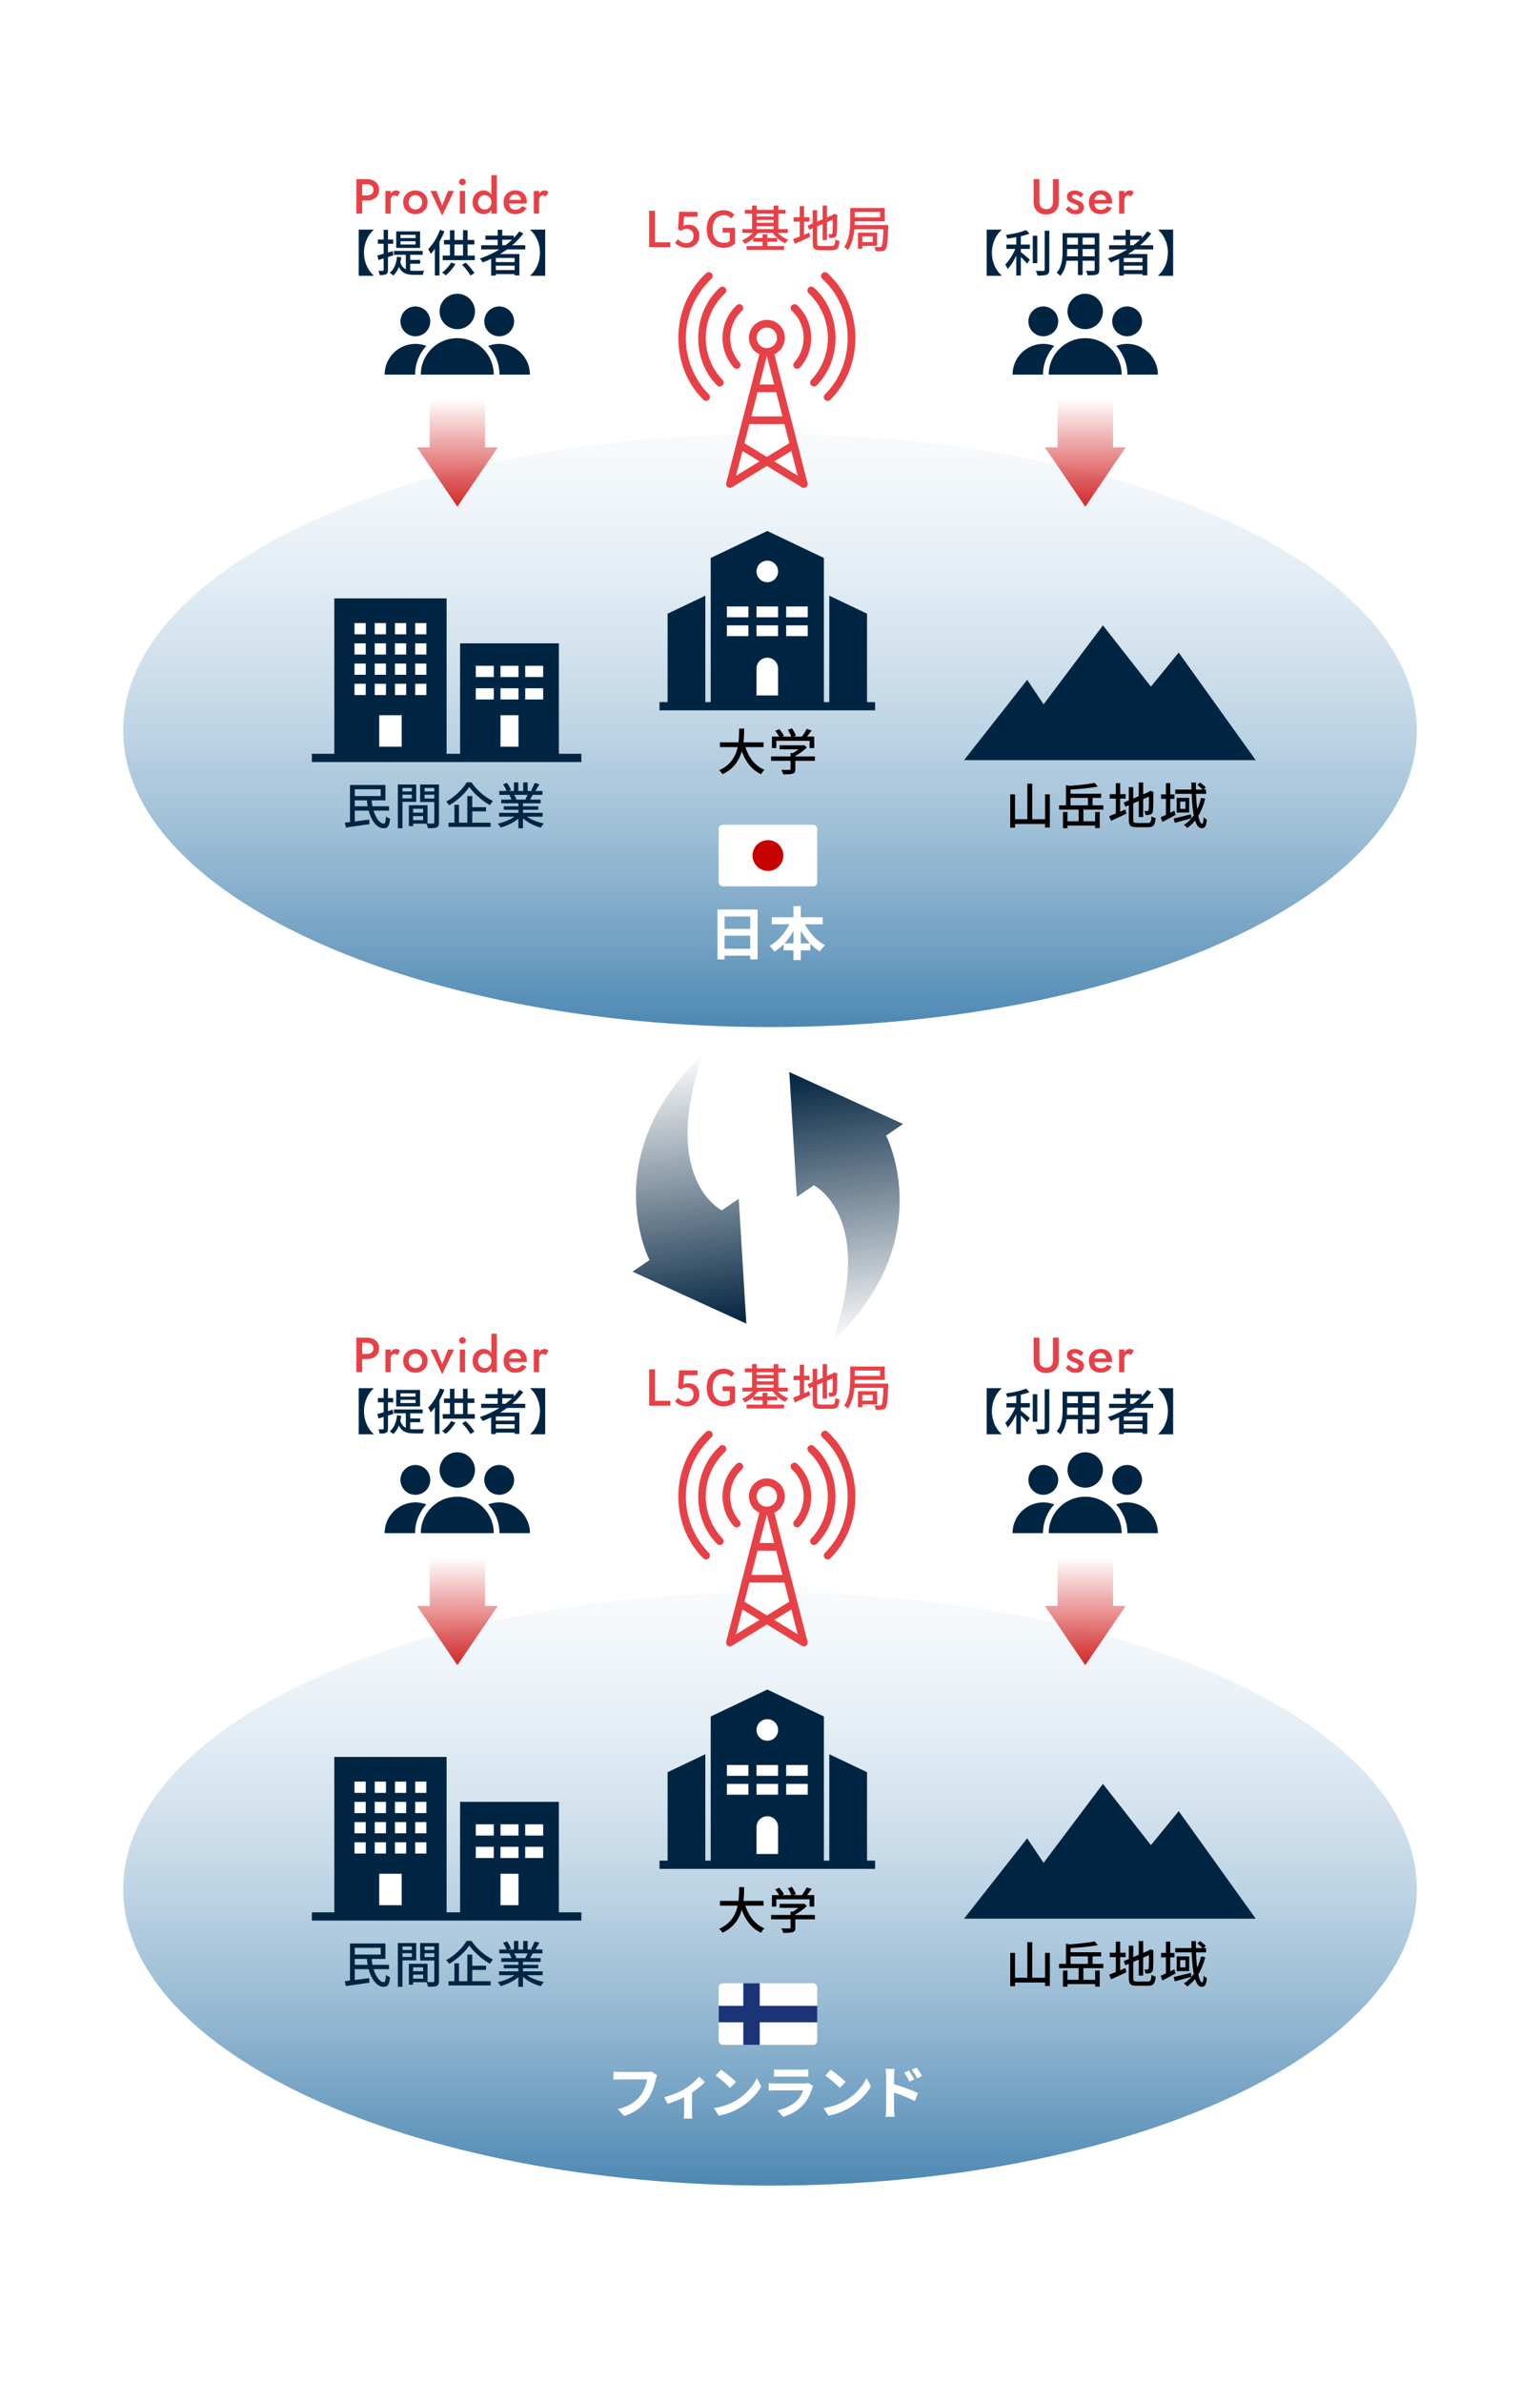 <svg width="375" height="580" viewBox="0 0 375 580" fill="none" xmlns="http://www.w3.org/2000/svg">
<rect width="375" height="580" fill="white"/>
<g style="mix-blend-mode:multiply">
<path d="M181.733 322.187L154.031 309.541L158.158 306.709C158.158 306.709 144.997 281.383 171.195 256.562C160.575 287.145 175.762 294.619 175.762 294.619L179.889 291.787L181.733 322.187Z" fill="url(#paint0_linear_1194_136)"/>
</g>
<g style="mix-blend-mode:multiply">
<path d="M192.195 260.946L219.897 273.593L215.77 276.424C215.77 276.424 228.932 301.751 202.733 326.571C213.354 295.988 198.166 288.514 198.166 288.514L194.039 291.346L192.195 260.946Z" fill="url(#paint1_linear_1194_136)"/>
</g>
<g style="mix-blend-mode:multiply">
<path d="M187.5 250C274.485 250 345 217.68 345 177.812C345 137.944 274.485 105.625 187.5 105.625C100.515 105.625 30 137.944 30 177.812C30 217.68 100.515 250 187.5 250Z" fill="url(#paint2_linear_1194_136)"/>
</g>
<path d="M174.706 221.392H184.478V233.516H182.672V223.086H176.442V233.53H174.706V221.392ZM175.896 226.096H183.428V227.762H175.896V226.096ZM175.882 230.926H183.428V232.62H175.882V230.926ZM187.936 223.268H200.326V224.976H187.936V223.268ZM190.82 229.624H197.316V231.332H190.82V229.624ZM193.214 220.552H195.006V233.698H193.214V220.552ZM192.71 223.884L194.25 224.374C193.046 227.426 191.058 230.1 188.608 231.64C188.328 231.22 187.768 230.576 187.39 230.24C189.686 228.98 191.716 226.46 192.71 223.884ZM195.51 223.926C196.532 226.418 198.576 228.854 200.928 230.072C200.508 230.422 199.906 231.122 199.626 231.598C197.162 230.086 195.202 227.412 193.984 224.43L195.51 223.926Z" fill="white"/>
<path d="M182.473 103.228H191.016L192.207 107.87L186.74 111.218L181.272 107.879L182.473 103.237V103.228ZM184.47 95.462H189.009L190.529 101.352H182.96L184.48 95.462H184.47ZM184.948 93.587L186.73 86.656L188.512 93.587H184.939H184.948ZM186.74 79.734C188.128 79.753 189.225 80.888 189.206 82.276C189.188 83.636 188.09 84.733 186.74 84.743C185.352 84.733 184.245 83.598 184.254 82.22C184.264 80.85 185.37 79.744 186.74 79.734ZM179.228 115.804L180.784 109.764L184.939 112.306L179.228 115.804ZM192.695 109.764L194.252 115.804L188.54 112.306L192.695 109.764Z" fill="white"/>
<path d="M195.687 82.238C195.687 84.451 194.871 86.58 193.398 88.221C193.061 88.615 193.107 89.206 193.501 89.544C193.886 89.872 194.458 89.844 194.796 89.469C198.716 85.052 198.397 78.318 194.092 74.275C193.708 73.928 193.117 73.966 192.77 74.351C192.432 74.726 192.46 75.298 192.817 75.654C194.655 77.342 195.705 79.734 195.696 82.228L195.687 82.238Z" fill="#E84047"/>
<path d="M178.684 89.478C179.04 89.853 179.631 89.882 180.006 89.525C180.372 89.178 180.409 88.606 180.081 88.222C176.836 84.573 177.089 78.993 180.663 75.664C181.047 75.317 181.066 74.716 180.719 74.341C180.372 73.957 179.772 73.938 179.397 74.285C175.082 78.318 174.773 85.061 178.693 89.478H178.684Z" fill="#E84047"/>
<path d="M198.172 69.99C197.787 69.643 197.196 69.68 196.849 70.065C196.512 70.44 196.53 71.012 196.896 71.368C202.898 77.033 203.18 86.496 197.515 92.508C197.168 92.892 197.196 93.483 197.571 93.83C197.947 94.168 198.519 94.158 198.875 93.802C205.271 87.359 204.915 76.058 198.172 69.999V69.99Z" fill="#E84047"/>
<path d="M171.856 82.238C171.856 78.111 173.572 74.182 176.583 71.368C176.958 71.002 176.958 70.412 176.602 70.046C176.255 69.689 175.683 69.661 175.307 69.999C168.564 76.057 168.208 87.368 174.604 93.802C174.97 94.167 175.561 94.177 175.926 93.802C176.283 93.445 176.302 92.873 175.955 92.498C173.31 89.731 171.847 86.055 171.847 82.228L171.856 82.238Z" fill="#E84047"/>
<path d="M201.501 66.491C201.117 66.144 200.526 66.172 200.179 66.566C199.841 66.941 199.86 67.513 200.226 67.87C208.198 75.054 208.535 88.475 200.854 96.015C200.498 96.39 200.517 96.99 200.901 97.337C201.267 97.684 201.839 97.675 202.195 97.318C210.608 89.009 210.242 74.425 201.501 66.501V66.491Z" fill="#E84047"/>
<path d="M167.016 82.237C167.016 76.788 169.276 71.583 173.253 67.859C173.628 67.494 173.628 66.903 173.272 66.537C172.925 66.181 172.343 66.162 171.977 66.49C163.227 74.415 162.871 88.999 171.274 97.308C171.64 97.674 172.24 97.665 172.596 97.299C172.953 96.942 172.953 96.37 172.615 95.995C169.014 92.319 167.007 87.376 167.007 82.237H167.016Z" fill="#E84047"/>
<path d="M196.661 117.699C195.095 111.453 190.228 92.724 188.558 86.215C190.753 85.211 191.719 82.614 190.715 80.419C189.712 78.224 187.114 77.258 184.919 78.262C182.725 79.265 181.759 81.863 182.762 84.058C183.203 85.014 183.963 85.774 184.919 86.215C184.919 86.252 176.835 117.577 176.835 117.577C176.788 117.83 176.826 118.083 176.938 118.308C177.21 118.74 177.782 118.88 178.233 118.618L186.748 113.413L195.264 118.618C195.705 118.88 196.277 118.74 196.549 118.299C196.652 118.121 196.699 117.905 196.671 117.699H196.661ZM182.472 103.228H191.016L192.207 107.87L186.739 111.218L181.271 107.879L182.472 103.237V103.228ZM184.469 95.462H189.009L190.528 101.352H182.959L184.479 95.462H184.469ZM184.948 93.587L186.73 86.656L188.511 93.587H184.938H184.948ZM186.739 79.734C188.127 79.753 189.224 80.888 189.205 82.276C189.187 83.636 188.089 84.733 186.739 84.743C185.351 84.733 184.244 83.598 184.254 82.22C184.263 80.85 185.37 79.744 186.739 79.734ZM179.227 115.804L180.784 109.764L184.938 112.306L179.227 115.804ZM192.694 109.764L194.251 115.804L188.54 112.306L192.694 109.764Z" fill="#E84047"/>
<path d="M158.072 60.156V51.324H159.476V58.98H163.22V60.156H158.072ZM167.307 60.324C165.915 60.324 165.039 59.76 164.403 59.136L165.075 58.236C165.567 58.74 166.215 59.184 167.139 59.184C168.135 59.184 168.879 58.524 168.879 57.42C168.879 56.34 168.207 55.704 167.199 55.704C166.647 55.704 166.311 55.872 165.795 56.208L165.111 55.764L165.375 51.564H169.863V52.74H166.587L166.383 54.996C166.755 54.804 167.115 54.696 167.595 54.696C169.071 54.696 170.283 55.536 170.283 57.384C170.283 59.256 168.843 60.324 167.307 60.324ZM176.179 60.324C173.827 60.324 172.087 58.668 172.087 55.764C172.087 52.884 173.875 51.168 176.215 51.168C177.463 51.168 178.303 51.72 178.843 52.272L178.087 53.172C177.643 52.728 177.103 52.38 176.263 52.38C174.607 52.38 173.527 53.652 173.527 55.716C173.527 57.816 174.499 59.1 176.323 59.1C176.863 59.1 177.403 58.944 177.703 58.668V56.604H175.963V55.452H178.975V59.28C178.387 59.88 177.379 60.324 176.179 60.324ZM181.377 51.084H191.277V52.02H181.377V51.084ZM181.785 59.904H190.917V60.84H181.785V59.904ZM183.801 52.692H188.781V53.52H183.801V52.692ZM183.801 54.216H188.781V55.044H183.801V54.216ZM180.777 55.764H191.829V56.7H180.777V55.764ZM183.393 57.924H189.237V58.836H183.393V57.924ZM183.129 50.028H184.269V56.28H183.129V50.028ZM188.385 50.04H189.537V56.28H188.385V50.04ZM185.697 57.024H186.861V60.432H185.697V57.024ZM183.813 56.028L184.761 56.376C184.017 57.624 182.709 58.764 181.401 59.364C181.233 59.1 180.909 58.704 180.669 58.5C181.893 58.02 183.165 57.048 183.813 56.028ZM188.853 56.028C189.489 57 190.725 57.912 191.973 58.356C191.721 58.56 191.385 58.968 191.217 59.232C189.945 58.68 188.673 57.552 187.953 56.364L188.853 56.028ZM200.313 50.028H201.381V58.44H200.313V50.028ZM196.641 54.924L203.001 52.236L203.409 53.208L197.061 55.932L196.641 54.924ZM197.889 51.168H198.969V59.088C198.969 59.772 199.101 59.892 199.869 59.892C200.253 59.892 202.089 59.892 202.521 59.892C203.205 59.892 203.325 59.592 203.421 58.272C203.673 58.452 204.117 58.632 204.429 58.692C204.273 60.372 203.913 60.912 202.593 60.912C202.245 60.912 200.145 60.912 199.809 60.912C198.309 60.912 197.889 60.54 197.889 59.076V51.168ZM202.785 52.368H202.689L202.917 52.188L203.121 52.044L203.913 52.332L203.865 52.536C203.865 54.804 203.841 56.448 203.769 56.928C203.709 57.444 203.493 57.696 203.133 57.816C202.797 57.936 202.305 57.936 201.945 57.936C201.909 57.648 201.825 57.216 201.693 56.964C201.945 56.988 202.281 56.988 202.401 56.988C202.569 56.988 202.665 56.94 202.713 56.688C202.773 56.412 202.785 54.876 202.785 52.368ZM193.245 52.872H197.121V53.952H193.245V52.872ZM194.733 50.184H195.789V58.044H194.733V50.184ZM193.113 58.224C194.097 57.864 195.609 57.228 197.049 56.616L197.301 57.624C196.017 58.248 194.649 58.872 193.569 59.352L193.113 58.224ZM207.705 50.628H215.445V53.88H207.705V52.908H214.305V51.6H207.705V50.628ZM207.033 50.628H208.149V53.532C208.149 55.62 207.921 58.8 206.469 60.864C206.289 60.648 205.809 60.264 205.557 60.144C206.901 58.224 207.033 55.464 207.033 53.532V50.628ZM207.729 54.792H215.529V55.8H207.729V54.792ZM209.529 56.628H213.585V59.844H209.529V58.932H212.529V57.552H209.529V56.628ZM208.929 56.628H209.973V60.552H208.929V56.628ZM215.157 54.792H216.297C216.297 54.792 216.297 55.14 216.285 55.284C216.141 58.884 216.009 60.24 215.649 60.672C215.409 60.984 215.157 61.08 214.785 61.128C214.437 61.164 213.849 61.164 213.225 61.14C213.201 60.816 213.081 60.36 212.901 60.072C213.477 60.12 213.993 60.132 214.221 60.132C214.425 60.132 214.545 60.096 214.653 59.964C214.905 59.676 215.049 58.428 215.157 54.996V54.792Z" fill="#E84047"/>
<path d="M250.163 190.754H251.351V200.078H250.163V190.754ZM245.999 193.358H247.163V201.47H245.999V193.358ZM254.483 193.346H255.647V201.422H254.483V193.346ZM246.575 199.406H254.999V200.57H246.575V199.406ZM259.463 199.91H267.047V200.954H259.463V199.91ZM257.891 196.034H268.667V197.066H257.891V196.034ZM260.387 193.202H268.139V194.21H260.387V193.202ZM262.655 196.898H263.807V200.282H262.655V196.898ZM258.839 197.654H259.943V201.59H258.839V197.654ZM266.675 197.654H267.791V201.566H266.675V197.654ZM264.923 193.502H266.051V196.466H264.923V193.502ZM266.567 190.562L267.311 191.462C265.355 191.846 262.607 192.098 260.267 192.218C260.243 191.954 260.099 191.546 259.991 191.318C262.295 191.162 264.959 190.898 266.567 190.562ZM259.571 191.114L260.687 191.342V196.43H259.571V191.114ZM277.295 190.466H278.363V198.878H277.295V190.466ZM273.623 195.362L279.983 192.674L280.391 193.646L274.043 196.37L273.623 195.362ZM274.871 191.606H275.951V199.526C275.951 200.21 276.083 200.33 276.851 200.33C277.235 200.33 279.071 200.33 279.503 200.33C280.187 200.33 280.307 200.03 280.403 198.71C280.655 198.89 281.099 199.07 281.411 199.13C281.255 200.81 280.895 201.35 279.575 201.35C279.227 201.35 277.127 201.35 276.791 201.35C275.291 201.35 274.871 200.978 274.871 199.514V191.606ZM279.767 192.806H279.671L279.899 192.626L280.103 192.482L280.895 192.77L280.847 192.974C280.847 195.242 280.823 196.886 280.751 197.366C280.691 197.882 280.475 198.134 280.115 198.254C279.779 198.374 279.287 198.374 278.927 198.374C278.891 198.086 278.807 197.654 278.675 197.402C278.927 197.426 279.263 197.426 279.383 197.426C279.551 197.426 279.647 197.378 279.695 197.126C279.755 196.85 279.767 195.314 279.767 192.806ZM270.227 193.31H274.103V194.39H270.227V193.31ZM271.715 190.622H272.771V198.482H271.715V190.622ZM270.095 198.662C271.079 198.302 272.591 197.666 274.031 197.054L274.283 198.062C272.999 198.686 271.631 199.31 270.551 199.79L270.095 198.662ZM282.719 193.37H285.983V194.45H282.719V193.37ZM283.907 190.622H284.963V198.662H283.907V190.622ZM282.623 198.938C283.463 198.578 284.735 197.966 285.959 197.342L286.283 198.35C285.191 198.95 284.015 199.574 283.055 200.066L282.623 198.938ZM286.175 192.194H293.687V193.226H286.175V192.194ZM285.791 199.226C286.847 198.998 288.455 198.602 290.003 198.218L290.111 199.166C288.707 199.574 287.219 199.982 286.067 200.294L285.791 199.226ZM290.111 190.478H291.203C291.143 195.782 291.815 200.534 292.739 200.534C292.943 200.534 293.051 200.066 293.087 198.902C293.315 199.154 293.639 199.394 293.879 199.514C293.711 201.11 293.423 201.602 292.595 201.602C290.627 201.602 290.147 196.13 290.111 190.478ZM291.563 191.042L292.211 190.49C292.703 190.826 293.327 191.342 293.615 191.69L292.943 192.326C292.655 191.966 292.067 191.426 291.563 191.042ZM292.463 194.21L293.483 194.402C292.691 197.57 291.263 199.994 289.115 201.518C288.959 201.326 288.527 200.954 288.287 200.786C290.435 199.43 291.779 197.138 292.463 194.21ZM287.387 195.11V196.886H288.671V195.11H287.387ZM286.535 194.21H289.571V197.786H286.535V194.21Z" fill="black"/>
<path d="M305.777 185.031H234.75L250.124 165.476L254.121 171.442L268.572 152.219L280.256 167.134L287.021 158.848L305.777 185.031Z" fill="#002543"/>
<path d="M251.695 43.6H253.111V49.18C253.111 49.7 253.247 50.12 253.519 50.44C253.799 50.752 254.211 50.908 254.755 50.908C255.291 50.908 255.699 50.752 255.979 50.44C256.259 50.12 256.399 49.7 256.399 49.18V43.6H257.815V49.24C257.815 49.704 257.739 50.12 257.587 50.488C257.443 50.848 257.235 51.156 256.963 51.412C256.691 51.668 256.367 51.864 255.991 52C255.615 52.136 255.203 52.204 254.755 52.204C254.307 52.204 253.895 52.136 253.519 52C253.143 51.864 252.815 51.668 252.535 51.412C252.263 51.156 252.055 50.848 251.911 50.488C251.767 50.12 251.695 49.704 251.695 49.24V43.6ZM260.254 50.188C260.43 50.38 260.606 50.548 260.782 50.692C260.966 50.828 261.15 50.932 261.334 51.004C261.518 51.068 261.702 51.1 261.886 51.1C262.118 51.1 262.298 51.048 262.426 50.944C262.562 50.84 262.63 50.696 262.63 50.512C262.63 50.352 262.578 50.216 262.474 50.104C262.37 49.984 262.226 49.884 262.042 49.804C261.858 49.716 261.642 49.628 261.394 49.54C261.146 49.444 260.898 49.332 260.65 49.204C260.41 49.068 260.21 48.892 260.05 48.676C259.898 48.46 259.822 48.188 259.822 47.86C259.822 47.524 259.906 47.244 260.074 47.02C260.25 46.796 260.482 46.632 260.77 46.528C261.066 46.416 261.382 46.36 261.718 46.36C262.022 46.36 262.306 46.404 262.57 46.492C262.842 46.58 263.086 46.696 263.302 46.84C263.518 46.984 263.702 47.148 263.854 47.332L263.134 48.1C262.95 47.884 262.73 47.708 262.474 47.572C262.218 47.436 261.954 47.368 261.682 47.368C261.498 47.368 261.346 47.408 261.226 47.488C261.106 47.568 261.046 47.684 261.046 47.836C261.046 47.964 261.098 48.08 261.202 48.184C261.314 48.28 261.458 48.368 261.634 48.448C261.818 48.528 262.022 48.612 262.246 48.7C262.55 48.82 262.83 48.952 263.086 49.096C263.342 49.24 263.546 49.416 263.698 49.624C263.858 49.832 263.938 50.104 263.938 50.44C263.938 50.96 263.758 51.38 263.398 51.7C263.046 52.012 262.566 52.168 261.958 52.168C261.582 52.168 261.234 52.112 260.914 52C260.602 51.88 260.326 51.728 260.086 51.544C259.854 51.352 259.658 51.152 259.498 50.944L260.254 50.188ZM267.968 52.12C267.408 52.12 266.912 52 266.48 51.76C266.056 51.52 265.728 51.184 265.496 50.752C265.264 50.32 265.148 49.816 265.148 49.24C265.148 48.656 265.264 48.148 265.496 47.716C265.736 47.284 266.072 46.952 266.504 46.72C266.936 46.48 267.444 46.36 268.028 46.36C268.612 46.36 269.108 46.472 269.516 46.696C269.924 46.92 270.236 47.244 270.452 47.668C270.676 48.084 270.788 48.588 270.788 49.18C270.788 49.244 270.784 49.312 270.776 49.384C270.776 49.456 270.772 49.508 270.764 49.54H265.916V48.652H269.66L269.264 49.204C269.288 49.156 269.312 49.092 269.336 49.012C269.368 48.924 269.384 48.852 269.384 48.796C269.384 48.5 269.324 48.244 269.204 48.028C269.092 47.812 268.932 47.644 268.724 47.524C268.524 47.404 268.288 47.344 268.016 47.344C267.688 47.344 267.408 47.416 267.176 47.56C266.944 47.704 266.768 47.912 266.648 48.184C266.528 48.456 266.464 48.792 266.456 49.192C266.456 49.592 266.516 49.932 266.636 50.212C266.756 50.484 266.932 50.692 267.164 50.836C267.404 50.98 267.692 51.052 268.028 51.052C268.38 51.052 268.688 50.98 268.952 50.836C269.216 50.692 269.436 50.472 269.612 50.176L270.728 50.632C270.44 51.128 270.068 51.5 269.612 51.748C269.156 51.996 268.608 52.12 267.968 52.12ZM273.789 46.48V52H272.505V46.48H273.789ZM275.433 47.86C275.313 47.764 275.201 47.692 275.097 47.644C274.993 47.596 274.861 47.572 274.701 47.572C274.485 47.572 274.309 47.628 274.173 47.74C274.037 47.852 273.937 48.008 273.873 48.208C273.817 48.4 273.789 48.628 273.789 48.892L273.357 48.64C273.357 48.2 273.437 47.812 273.597 47.476C273.765 47.132 273.977 46.86 274.233 46.66C274.497 46.46 274.769 46.36 275.049 46.36C275.249 46.36 275.437 46.392 275.613 46.456C275.789 46.512 275.937 46.616 276.057 46.768L275.433 47.86Z" fill="#E84047"/>
<path d="M243.917 55.947C242.609 57.063 241.541 59.067 241.541 61.503C241.541 63.951 242.609 65.955 243.917 67.071V67.131H240.257V55.887H243.917V55.947ZM245.052 59.535H250.776V60.591H245.052V59.535ZM251.484 57.375H252.588V64.059H251.484V57.375ZM247.464 57.027H248.58V67.059H247.464V57.027ZM254.388 56.163H255.516V65.631C255.516 66.351 255.348 66.675 254.916 66.867C254.472 67.047 253.752 67.083 252.648 67.083C252.588 66.759 252.408 66.243 252.24 65.919C253.068 65.943 253.824 65.943 254.064 65.943C254.292 65.931 254.388 65.859 254.388 65.631V56.163ZM249.864 55.995L250.692 56.871C249.24 57.447 247.104 57.843 245.28 58.083C245.232 57.819 245.076 57.435 244.932 57.195C246.696 56.943 248.724 56.511 249.864 55.995ZM247.44 60.027L248.232 60.363C247.62 62.175 246.504 64.323 245.376 65.487C245.256 65.151 244.968 64.683 244.776 64.383C245.82 63.387 246.936 61.539 247.44 60.027ZM248.424 61.251C248.88 61.563 250.404 62.871 250.776 63.195L250.116 64.167C249.612 63.567 248.388 62.355 247.824 61.851L248.424 61.251ZM259.392 56.763H266.976V57.843H259.392V56.763ZM259.392 59.547H266.976V60.615H259.392V59.547ZM259.344 62.403H267.012V63.471H259.344V62.403ZM258.744 56.763H259.86V61.107C259.86 62.967 259.644 65.547 258.192 67.143C258.012 66.927 257.556 66.543 257.304 66.399C258.624 64.923 258.744 62.787 258.744 61.095V56.763ZM266.556 56.763H267.684V65.643C267.684 66.315 267.528 66.639 267.084 66.819C266.64 66.999 265.932 67.023 264.816 67.011C264.768 66.711 264.588 66.219 264.432 65.919C265.212 65.955 266.016 65.943 266.244 65.943C266.472 65.931 266.556 65.859 266.556 65.643V56.763ZM262.476 57.183H263.628V66.951H262.476V57.183ZM270.072 59.703H280.812V60.711H270.072V59.703ZM271.116 57.351H278.028V58.347H271.116V57.351ZM273.144 63.795H278.664V64.671H273.144V63.795ZM273.144 65.739H278.664V66.711H273.144V65.739ZM274.092 55.935H275.208V60.255H274.092V55.935ZM279.36 56.319L280.332 56.835C277.944 60.039 274.308 62.427 270.456 63.879C270.312 63.627 269.976 63.159 269.748 62.931C273.636 61.635 277.188 59.319 279.36 56.319ZM272.508 61.839H279.384V67.035H278.208V62.787H273.648V67.083H272.508V61.839ZM285.667 67.131H282.007V67.071C283.315 65.955 284.383 63.951 284.383 61.503C284.383 59.067 283.315 57.063 282.007 55.947V55.887H285.667V67.131Z" fill="#002543"/>
<path d="M256.728 84.195C255.921 85.062 255.276 86.051 254.809 87.142C254.26 88.422 253.982 89.783 253.982 91.187H246.562C246.562 87.052 249.914 83.7 254.049 83.7C254.993 83.7 255.896 83.875 256.728 84.195Z" fill="#002543"/>
<path d="M281.951 91.187H274.53C274.53 89.783 274.252 88.422 273.703 87.142C273.236 86.052 272.591 85.062 271.784 84.195C272.616 83.875 273.519 83.7 274.463 83.7C278.598 83.7 281.951 87.052 281.951 91.187Z" fill="#002543"/>
<path d="M264.256 80.12C266.636 80.12 268.566 78.19 268.566 75.81C268.566 73.43 266.636 71.5 264.256 71.5C261.876 71.5 259.946 73.43 259.946 75.81C259.946 78.19 261.876 80.12 264.256 80.12Z" fill="#002543"/>
<path d="M273.137 91.187H255.376C255.376 88.704 256.394 86.461 258.035 84.85C259.637 83.276 261.833 82.306 264.257 82.306C266.681 82.306 268.876 83.276 270.478 84.85C272.119 86.461 273.137 88.704 273.137 91.187Z" fill="#002543"/>
<path d="M254.049 81.858C256.055 81.858 257.682 80.231 257.682 78.225C257.682 76.218 256.055 74.591 254.049 74.591C252.042 74.591 250.416 76.218 250.416 78.225C250.416 80.231 252.042 81.858 254.049 81.858Z" fill="#002543"/>
<path d="M274.464 81.858C276.47 81.858 278.097 80.231 278.097 78.225C278.097 76.218 276.47 74.591 274.464 74.591C272.457 74.591 270.831 76.218 270.831 78.225C270.831 80.231 272.457 81.858 274.464 81.858Z" fill="#002543"/>
<path d="M86.774 43.6H88.19V52H86.774V43.6ZM87.614 44.848V43.6H89.306C89.914 43.6 90.442 43.708 90.89 43.924C91.346 44.132 91.698 44.432 91.946 44.824C92.194 45.208 92.318 45.668 92.318 46.204C92.318 46.74 92.194 47.204 91.946 47.596C91.698 47.988 91.346 48.292 90.89 48.508C90.442 48.716 89.914 48.82 89.306 48.82H87.614V47.572H89.306C89.794 47.572 90.186 47.456 90.482 47.224C90.778 46.992 90.926 46.652 90.926 46.204C90.926 45.756 90.778 45.42 90.482 45.196C90.186 44.964 89.794 44.848 89.306 44.848H87.614ZM95.133 46.48V52H93.849V46.48H95.133ZM96.777 47.86C96.657 47.764 96.545 47.692 96.441 47.644C96.337 47.596 96.205 47.572 96.045 47.572C95.829 47.572 95.653 47.628 95.517 47.74C95.381 47.852 95.281 48.008 95.217 48.208C95.161 48.4 95.133 48.628 95.133 48.892L94.701 48.64C94.701 48.2 94.781 47.812 94.941 47.476C95.109 47.132 95.321 46.86 95.577 46.66C95.841 46.46 96.113 46.36 96.393 46.36C96.593 46.36 96.781 46.392 96.957 46.456C97.133 46.512 97.281 46.616 97.401 46.768L96.777 47.86ZM98.175 49.24C98.175 48.672 98.303 48.172 98.559 47.74C98.823 47.308 99.179 46.972 99.627 46.732C100.075 46.484 100.583 46.36 101.151 46.36C101.719 46.36 102.223 46.484 102.663 46.732C103.111 46.972 103.467 47.308 103.731 47.74C103.995 48.172 104.127 48.672 104.127 49.24C104.127 49.8 103.995 50.3 103.731 50.74C103.467 51.172 103.111 51.512 102.663 51.76C102.223 52 101.719 52.12 101.151 52.12C100.583 52.12 100.075 52 99.627 51.76C99.179 51.512 98.823 51.172 98.559 50.74C98.303 50.3 98.175 49.8 98.175 49.24ZM99.507 49.24C99.507 49.584 99.579 49.888 99.723 50.152C99.867 50.408 100.063 50.612 100.311 50.764C100.559 50.908 100.839 50.98 101.151 50.98C101.455 50.98 101.731 50.908 101.979 50.764C102.235 50.612 102.435 50.408 102.579 50.152C102.723 49.888 102.795 49.584 102.795 49.24C102.795 48.896 102.723 48.592 102.579 48.328C102.435 48.064 102.235 47.86 101.979 47.716C101.731 47.572 101.455 47.5 101.151 47.5C100.839 47.5 100.559 47.572 100.311 47.716C100.063 47.86 99.867 48.064 99.723 48.328C99.579 48.592 99.507 48.896 99.507 49.24ZM104.821 46.48H106.237L107.677 50.044L109.117 46.48H110.545L107.677 52.504L104.821 46.48ZM111.788 44.284C111.788 44.06 111.868 43.872 112.028 43.72C112.196 43.568 112.388 43.492 112.604 43.492C112.836 43.492 113.028 43.568 113.18 43.72C113.34 43.872 113.42 44.06 113.42 44.284C113.42 44.5 113.34 44.688 113.18 44.848C113.028 45 112.836 45.076 112.604 45.076C112.388 45.076 112.196 45 112.028 44.848C111.868 44.688 111.788 44.5 111.788 44.284ZM111.968 46.48H113.24V52H111.968V46.48ZM119.656 42.64H120.964V52H119.656V42.64ZM115.084 49.24C115.084 48.632 115.208 48.116 115.456 47.692C115.704 47.26 116.032 46.932 116.44 46.708C116.856 46.476 117.3 46.36 117.772 46.36C118.236 46.36 118.64 46.476 118.984 46.708C119.336 46.94 119.612 47.272 119.812 47.704C120.02 48.128 120.124 48.64 120.124 49.24C120.124 49.832 120.02 50.344 119.812 50.776C119.612 51.208 119.336 51.54 118.984 51.772C118.64 52.004 118.236 52.12 117.772 52.12C117.3 52.12 116.856 52.008 116.44 51.784C116.032 51.552 115.704 51.22 115.456 50.788C115.208 50.356 115.084 49.84 115.084 49.24ZM116.428 49.24C116.428 49.608 116.504 49.924 116.656 50.188C116.808 50.452 117.008 50.652 117.256 50.788C117.512 50.924 117.788 50.992 118.084 50.992C118.332 50.992 118.576 50.924 118.816 50.788C119.064 50.652 119.264 50.456 119.416 50.2C119.576 49.936 119.656 49.616 119.656 49.24C119.656 48.864 119.576 48.548 119.416 48.292C119.264 48.028 119.064 47.828 118.816 47.692C118.576 47.556 118.332 47.488 118.084 47.488C117.788 47.488 117.512 47.556 117.256 47.692C117.008 47.828 116.808 48.028 116.656 48.292C116.504 48.556 116.428 48.872 116.428 49.24ZM125.45 52.12C124.89 52.12 124.394 52 123.962 51.76C123.538 51.52 123.21 51.184 122.978 50.752C122.746 50.32 122.63 49.816 122.63 49.24C122.63 48.656 122.746 48.148 122.978 47.716C123.218 47.284 123.554 46.952 123.986 46.72C124.418 46.48 124.926 46.36 125.51 46.36C126.094 46.36 126.59 46.472 126.998 46.696C127.406 46.92 127.718 47.244 127.934 47.668C128.158 48.084 128.27 48.588 128.27 49.18C128.27 49.244 128.266 49.312 128.258 49.384C128.258 49.456 128.254 49.508 128.246 49.54H123.398V48.652H127.142L126.746 49.204C126.77 49.156 126.794 49.092 126.818 49.012C126.85 48.924 126.866 48.852 126.866 48.796C126.866 48.5 126.806 48.244 126.686 48.028C126.574 47.812 126.414 47.644 126.206 47.524C126.006 47.404 125.77 47.344 125.498 47.344C125.17 47.344 124.89 47.416 124.658 47.56C124.426 47.704 124.25 47.912 124.13 48.184C124.01 48.456 123.946 48.792 123.938 49.192C123.938 49.592 123.998 49.932 124.118 50.212C124.238 50.484 124.414 50.692 124.646 50.836C124.886 50.98 125.174 51.052 125.51 51.052C125.862 51.052 126.17 50.98 126.434 50.836C126.698 50.692 126.918 50.472 127.094 50.176L128.21 50.632C127.922 51.128 127.55 51.5 127.094 51.748C126.638 51.996 126.09 52.12 125.45 52.12ZM131.271 46.48V52H129.987V46.48H131.271ZM132.915 47.86C132.795 47.764 132.683 47.692 132.579 47.644C132.475 47.596 132.343 47.572 132.183 47.572C131.967 47.572 131.791 47.628 131.655 47.74C131.519 47.852 131.419 48.008 131.355 48.208C131.299 48.4 131.271 48.628 131.271 48.892L130.839 48.64C130.839 48.2 130.919 47.812 131.079 47.476C131.247 47.132 131.459 46.86 131.715 46.66C131.979 46.46 132.251 46.36 132.531 46.36C132.731 46.36 132.919 46.392 133.095 46.456C133.271 46.512 133.419 46.616 133.539 46.768L132.915 47.86Z" fill="#E84047"/>
<path d="M91.011 55.947C89.704 57.063 88.635 59.067 88.635 61.503C88.635 63.951 89.704 65.955 91.011 67.071V67.131H87.352V55.887H91.011V55.947ZM97.522 58.719V59.511H101.195V58.719H97.522ZM97.522 57.159V57.951H101.195V57.159H97.522ZM96.478 56.319H102.287V60.351H96.478V56.319ZM95.915 61.083H102.923V62.019H95.915V61.083ZM98.819 61.575H99.886V66.471L98.819 66.015V61.575ZM97.427 63.747C98.038 65.643 99.311 65.919 100.895 65.919C101.243 65.919 102.815 65.919 103.283 65.895C103.139 66.135 102.995 66.615 102.959 66.903H100.859C98.867 66.903 97.487 66.471 96.743 63.987L97.427 63.747ZM99.575 63.267H102.311V64.179H99.575V63.267ZM96.671 62.499L97.703 62.619C97.451 64.587 96.838 66.099 95.758 67.071C95.591 66.891 95.159 66.543 94.918 66.387C95.963 65.559 96.49 64.215 96.671 62.499ZM91.894 62.187C92.843 61.959 94.258 61.539 95.626 61.131L95.782 62.163C94.534 62.559 93.203 62.979 92.159 63.291L91.894 62.187ZM92.014 58.299H95.746V59.343H92.014V58.299ZM93.418 55.947H94.475V65.715C94.475 66.279 94.367 66.579 94.031 66.747C93.719 66.927 93.215 66.963 92.459 66.963C92.422 66.687 92.29 66.219 92.147 65.919C92.638 65.931 93.082 65.931 93.227 65.919C93.371 65.919 93.418 65.871 93.418 65.703V55.947ZM107.146 55.959L108.215 56.295C107.435 58.335 106.199 60.423 104.891 61.791C104.783 61.515 104.471 60.903 104.279 60.627C105.407 59.499 106.499 57.735 107.146 55.959ZM105.899 59.175L107.003 58.071L107.015 58.083V67.059H105.899V59.175ZM108.107 58.407H115.499V59.499H108.107V58.407ZM107.807 62.211H115.619V63.327H107.807V62.211ZM109.559 56.055H110.663V62.799H109.559V56.055ZM112.751 56.031H113.855V62.811H112.751V56.031ZM109.835 63.915L110.903 64.251C110.315 65.295 109.379 66.363 108.551 67.035C108.347 66.843 107.915 66.483 107.651 66.327C108.491 65.727 109.331 64.815 109.835 63.915ZM112.523 64.431L113.423 63.927C114.227 64.707 115.091 65.751 115.523 66.471L114.563 67.071C114.167 66.339 113.303 65.235 112.523 64.431ZM117.167 59.703H127.907V60.711H117.167V59.703ZM118.211 57.351H125.123V58.347H118.211V57.351ZM120.239 63.795H125.759V64.671H120.239V63.795ZM120.239 65.739H125.759V66.711H120.239V65.739ZM121.187 55.935H122.303V60.255H121.187V55.935ZM126.455 56.319L127.427 56.835C125.039 60.039 121.403 62.427 117.551 63.879C117.407 63.627 117.071 63.159 116.843 62.931C120.731 61.635 124.283 59.319 126.455 56.319ZM119.603 61.839H126.479V67.035H125.303V62.787H120.743V67.083H119.603V61.839ZM132.762 67.131H129.102V67.071C130.41 65.955 131.478 63.951 131.478 61.503C131.478 59.067 130.41 57.063 129.102 55.947V55.887H132.762V67.131Z" fill="#002543"/>
<path d="M103.823 84.195C103.015 85.062 102.371 86.051 101.903 87.142C101.355 88.422 101.077 89.783 101.077 91.187H93.657C93.657 87.052 97.008 83.7 101.143 83.7C102.087 83.7 102.991 83.875 103.823 84.195Z" fill="#002543"/>
<path d="M129.045 91.187H121.624C121.624 89.783 121.345 88.422 120.797 87.142C120.33 86.052 119.685 85.062 118.877 84.195C119.71 83.875 120.613 83.7 121.557 83.7C125.692 83.7 129.045 87.052 129.045 91.187Z" fill="#002543"/>
<path d="M111.351 80.12C113.731 80.12 115.661 78.19 115.661 75.81C115.661 73.43 113.731 71.5 111.351 71.5C108.971 71.5 107.041 73.43 107.041 75.81C107.041 78.19 108.971 80.12 111.351 80.12Z" fill="#002543"/>
<path d="M120.232 91.187H102.471C102.471 88.704 103.488 86.461 105.13 84.85C106.731 83.276 108.928 82.306 111.352 82.306C113.776 82.306 115.971 83.276 117.572 84.85C119.214 86.461 120.232 88.704 120.232 91.187Z" fill="#002543"/>
<path d="M101.142 81.858C103.149 81.858 104.776 80.231 104.776 78.225C104.776 76.218 103.149 74.591 101.142 74.591C99.136 74.591 97.509 76.218 97.509 78.225C97.509 80.231 99.136 81.858 101.142 81.858Z" fill="#002543"/>
<path d="M121.558 81.858C123.565 81.858 125.192 80.231 125.192 78.225C125.192 76.218 123.565 74.591 121.558 74.591C119.552 74.591 117.925 76.218 117.925 78.225C117.925 80.231 119.552 81.858 121.558 81.858Z" fill="#002543"/>
<path d="M89.326 194.582H90.49C90.658 197.798 92.134 200.498 93.454 200.486C93.802 200.474 93.922 199.982 93.994 198.722C94.246 198.95 94.666 199.178 94.978 199.274C94.81 201.158 94.378 201.614 93.406 201.614C91.222 201.614 89.542 198.362 89.326 194.582ZM85.81 196.262H94.726V197.318H85.81V196.262ZM83.962 200.246C85.45 200.09 87.766 199.79 89.914 199.49L89.962 200.606C87.922 200.918 85.75 201.218 84.214 201.434L83.962 200.246ZM85.222 191.066H86.398V200.63H85.222V191.066ZM85.798 191.066H93.85V194.822H85.798V193.766H92.698V192.122H85.798V191.066ZM100.102 197.81H103.582V198.65H100.102V197.81ZM100.042 196.01H104.11V200.486H100.042V199.634H103.042V196.874H100.042V196.01ZM99.562 196.01H100.594V201.098H99.562V196.01ZM97.438 192.65H100.63V193.442H97.438V192.65ZM102.982 192.65H106.222V193.442H102.982V192.65ZM105.754 190.958H106.894V200.198C106.894 200.858 106.762 201.206 106.33 201.398C105.898 201.59 105.238 201.602 104.218 201.602C104.17 201.29 104.002 200.762 103.834 200.45C104.518 200.486 105.25 200.474 105.466 200.462C105.682 200.462 105.754 200.39 105.754 200.186V190.958ZM97.522 190.958H101.35V195.182H97.522V194.342H100.282V191.81H97.522V190.958ZM106.342 190.958V191.81H103.39V194.366H106.342V195.206H102.31V190.958H106.342ZM96.874 190.958H98.002V201.614H96.874V190.958ZM114.274 191.558C113.302 193.07 111.394 194.858 109.366 196.034C109.222 195.77 108.898 195.362 108.646 195.122C110.734 193.994 112.714 192.038 113.638 190.43H114.802C116.074 192.326 118.126 194.078 120.046 194.978C119.77 195.266 119.494 195.65 119.278 195.986C117.406 194.918 115.342 193.118 114.274 191.558ZM114.358 196.478H118.354V197.498H114.358V196.478ZM109.222 200.246H119.47V201.278H109.222V200.246ZM113.794 193.766H114.994V200.786H113.794V193.766ZM110.65 195.902H111.766V200.762H110.65V195.902ZM121.534 197.846H132.13V198.794H121.534V197.846ZM121.57 192.53H132.082V193.478H121.57V192.53ZM122.062 194.63H131.638V195.542H122.062V194.63ZM122.662 196.262H131.062V197.114H122.662V196.262ZM126.226 195.074H127.354V201.614H126.226V195.074ZM125.146 190.454H126.214V192.986H125.146V190.454ZM127.402 190.454H128.482V192.926H127.402V190.454ZM125.95 198.254L126.85 198.662C125.722 199.91 123.742 200.942 121.93 201.434C121.774 201.158 121.438 200.714 121.198 200.486C122.986 200.102 124.942 199.238 125.95 198.254ZM127.642 198.218C128.638 199.238 130.594 200.09 132.442 200.438C132.178 200.678 131.842 201.146 131.674 201.458C129.814 200.966 127.882 199.898 126.754 198.59L127.642 198.218ZM130.174 190.586L131.35 190.886C130.99 191.546 130.57 192.218 130.246 192.686L129.322 192.386C129.622 191.894 129.994 191.126 130.174 190.586ZM128.578 193.142L129.766 193.43C129.454 193.982 129.142 194.522 128.89 194.906L127.93 194.63C128.158 194.198 128.446 193.574 128.578 193.142ZM122.494 190.898L123.466 190.562C123.85 191.09 124.27 191.822 124.438 192.302L123.418 192.686C123.262 192.206 122.854 191.45 122.494 190.898ZM124.042 193.538L125.134 193.346C125.374 193.718 125.626 194.222 125.734 194.57L124.594 194.786C124.498 194.45 124.27 193.91 124.042 193.538Z" fill="#002543"/>
<rect x="81.406" y="145.656" width="27.344" height="38.281" fill="#002543"/>
<rect x="92.343" y="174.093" width="5.469" height="7.656" fill="white"/>
<rect x="86.327" y="154.406" width="2.734" height="2.734" transform="rotate(-90 86.327 154.406)" fill="white"/>
<rect x="91.249" y="154.406" width="2.734" height="2.734" transform="rotate(-90 91.249 154.406)" fill="white"/>
<rect x="96.171" y="154.406" width="2.734" height="2.734" transform="rotate(-90 96.171 154.406)" fill="white"/>
<rect x="101.093" y="154.406" width="2.734" height="2.734" transform="rotate(-90 101.093 154.406)" fill="white"/>
<rect x="86.327" y="159.328" width="2.734" height="2.734" transform="rotate(-90 86.327 159.328)" fill="white"/>
<rect x="91.249" y="159.328" width="2.734" height="2.734" transform="rotate(-90 91.249 159.328)" fill="white"/>
<rect x="96.171" y="159.328" width="2.734" height="2.734" transform="rotate(-90 96.171 159.328)" fill="white"/>
<rect x="101.093" y="159.328" width="2.734" height="2.734" transform="rotate(-90 101.093 159.328)" fill="white"/>
<rect x="86.327" y="164.25" width="2.734" height="2.734" transform="rotate(-90 86.327 164.25)" fill="white"/>
<rect x="91.249" y="164.25" width="2.734" height="2.734" transform="rotate(-90 91.249 164.25)" fill="white"/>
<rect x="96.171" y="164.25" width="2.734" height="2.734" transform="rotate(-90 96.171 164.25)" fill="white"/>
<rect x="101.093" y="164.25" width="2.734" height="2.734" transform="rotate(-90 101.093 164.25)" fill="white"/>
<rect x="86.327" y="169.172" width="2.734" height="2.734" transform="rotate(-90 86.327 169.172)" fill="white"/>
<rect x="91.249" y="169.172" width="2.734" height="2.734" transform="rotate(-90 91.249 169.172)" fill="white"/>
<rect x="96.171" y="169.172" width="2.734" height="2.734" transform="rotate(-90 96.171 169.172)" fill="white"/>
<rect x="101.093" y="169.172" width="2.734" height="2.734" transform="rotate(-90 101.093 169.172)" fill="white"/>
<rect x="112.031" y="156.594" width="24.062" height="27.344" fill="#002543"/>
<rect x="121.875" y="174.094" width="4.375" height="7.656" fill="white"/>
<rect x="121.875" y="164.797" width="2.734" height="4.375" transform="rotate(-90 121.875 164.797)" fill="white"/>
<rect x="115.858" y="164.797" width="2.734" height="4.375" transform="rotate(-90 115.858 164.797)" fill="white"/>
<rect x="127.891" y="164.796" width="2.734" height="4.375" transform="rotate(-90 127.891 164.796)" fill="white"/>
<rect x="121.875" y="170.266" width="2.734" height="4.375" transform="rotate(-90 121.875 170.266)" fill="white"/>
<rect x="115.858" y="170.266" width="2.734" height="4.375" transform="rotate(-90 115.858 170.266)" fill="white"/>
<rect x="127.891" y="170.266" width="2.734" height="4.375" transform="rotate(-90 127.891 170.266)" fill="white"/>
<path d="M75.939 184.485H141.563" stroke="#002543" stroke-width="2"/>
<path d="M175.312 180.7H185.92V181.864H175.312V180.7ZM181.3 181.168C182.056 184 183.64 186.352 186.148 187.384C185.86 187.636 185.488 188.128 185.296 188.452C182.632 187.204 181.06 184.696 180.16 181.432L181.3 181.168ZM179.98 177.352H181.216C181.168 180.724 181.144 186.016 175.936 188.452C175.756 188.152 175.408 187.744 175.084 187.504C180.1 185.296 179.944 180.388 179.98 177.352ZM189.844 181.42H195.616V182.404H189.844V181.42ZM187.768 184.132H198.436V185.188H187.768V184.132ZM192.508 183.304H193.672V187.204C193.672 187.84 193.516 188.152 193.012 188.32C192.508 188.476 191.788 188.488 190.732 188.488C190.648 188.176 190.432 187.696 190.252 187.396C191.104 187.42 191.956 187.42 192.208 187.408C192.448 187.408 192.508 187.348 192.508 187.18V183.304ZM195.256 181.42H195.532L195.772 181.36L196.492 181.912C195.676 182.764 194.452 183.64 193.288 184.168C193.156 183.976 192.856 183.664 192.676 183.508C193.648 183.052 194.74 182.236 195.256 181.636V181.42ZM187.972 179.296H198.268V182.092H197.14V180.316H189.04V182.092H187.972V179.296ZM196.432 177.424L197.644 177.796C197.116 178.564 196.48 179.38 195.988 179.908L195.064 179.548C195.544 178.972 196.12 178.072 196.432 177.424ZM188.788 177.916L189.748 177.472C190.192 177.964 190.684 178.636 190.876 179.104L189.856 179.584C189.676 179.128 189.208 178.432 188.788 177.916ZM191.836 177.652L192.832 177.28C193.228 177.832 193.648 178.588 193.804 179.08L192.736 179.5C192.604 178.996 192.22 178.228 191.836 177.652Z" fill="black"/>
<path d="M173.062 135.812L186.843 129.25L200.625 135.812V171.25H173.062V135.812Z" fill="#002543"/>
<path d="M184.219 162.719C184.219 161.269 185.394 160.094 186.844 160.094V160.094C188.293 160.094 189.469 161.269 189.469 162.719V169.281H184.219V162.719Z" fill="white"/>
<rect x="184.219" y="150.25" width="2.625" height="5.25" transform="rotate(-90 184.219 150.25)" fill="white"/>
<rect x="177" y="150.25" width="2.625" height="5.25" transform="rotate(-90 177 150.25)" fill="white"/>
<rect x="191.438" y="150.25" width="2.625" height="5.25" transform="rotate(-90 191.438 150.25)" fill="white"/>
<rect x="184.219" y="154.844" width="2.625" height="5.25" transform="rotate(-90 184.219 154.844)" fill="white"/>
<rect x="177" y="154.844" width="2.625" height="5.25" transform="rotate(-90 177 154.844)" fill="white"/>
<rect x="191.438" y="154.844" width="2.625" height="5.25" transform="rotate(-90 191.438 154.844)" fill="white"/>
<path d="M201.938 149.375V145L211.126 149.375V171.25H201.938V149.375Z" fill="#002543"/>
<path d="M171.751 149.375V145L162.563 149.375V171.25H171.751V149.375Z" fill="#002543"/>
<path d="M160.595 171.906H213.095" stroke="#002543" stroke-width="2"/>
<ellipse cx="186.845" cy="139.094" rx="2.625" ry="2.625" fill="white"/>
<g style="mix-blend-mode:multiply">
<path d="M264.281 123.344L274.125 108.893L271.035 108.893L271.035 97.094L257.527 97.094L257.527 108.893L254.438 108.893L264.281 123.344Z" fill="url(#paint3_linear_1194_136)"/>
</g>
<g style="mix-blend-mode:multiply">
<path d="M111.375 123.344L121.219 108.893L118.129 108.893L118.129 97.094L104.622 97.094L104.622 108.893L101.532 108.893L111.375 123.344Z" fill="url(#paint4_linear_1194_136)"/>
</g>
<rect x="175" y="200.75" width="24" height="15" rx="1" fill="white"/>
<ellipse cx="187" cy="208.25" rx="3.75" ry="3.75" fill="#C60000"/>
<g style="mix-blend-mode:multiply">
<path d="M187.5 532C274.485 532 345 499.68 345 459.812C345 419.944 274.485 387.625 187.5 387.625C100.515 387.625 30 419.944 30 459.812C30 499.68 100.515 532 187.5 532Z" fill="url(#paint5_linear_1194_136)"/>
</g>
<path d="M160.012 505.128C159.872 505.394 159.774 505.8 159.704 506.094C159.382 507.466 158.766 509.636 157.59 511.204C156.33 512.87 154.468 514.27 151.962 515.068L150.436 513.388C153.222 512.744 154.79 511.526 155.924 510.112C156.862 508.936 157.38 507.354 157.576 506.15C156.722 506.15 152.102 506.15 151.052 506.15C150.408 506.15 149.75 506.192 149.386 506.206V504.232C149.806 504.288 150.59 504.344 151.052 504.344C152.102 504.344 156.75 504.344 157.534 504.344C157.8 504.344 158.248 504.33 158.626 504.246L160.012 505.128ZM161.737 510.462C163.571 510.056 165.643 509.118 166.749 508.446C168.121 507.62 169.521 506.374 170.249 505.464L171.635 506.822C170.795 507.732 169.101 509.048 167.575 509.944C166.315 510.686 164.159 511.624 162.563 512.1L161.737 510.462ZM166.595 509.552L168.499 509.188V514.158C168.499 514.662 168.513 515.404 168.597 515.684H166.511C166.553 515.404 166.595 514.662 166.595 514.158V509.552ZM175.603 503.798C176.569 504.456 178.389 505.912 179.215 506.766L177.787 508.222C177.059 507.438 175.295 505.912 174.273 505.212L175.603 503.798ZM173.839 513.122C176.037 512.814 177.843 512.1 179.201 511.302C181.595 509.874 183.415 507.746 184.311 505.856L185.389 507.816C184.339 509.72 182.477 511.652 180.223 513.01C178.795 513.864 176.989 514.634 175.029 514.97L173.839 513.122ZM188.489 503.7C188.867 503.756 189.469 503.784 189.945 503.784C190.827 503.784 194.509 503.784 195.321 503.784C195.769 503.784 196.455 503.756 196.833 503.7V505.52C196.469 505.492 195.811 505.464 195.293 505.464C194.523 505.464 190.771 505.464 189.945 505.464C189.483 505.464 188.895 505.478 188.489 505.52V503.7ZM198.023 507.774C197.925 507.956 197.799 508.208 197.757 508.348C197.323 509.706 196.721 511.078 195.685 512.226C194.271 513.808 192.479 514.746 190.687 515.264L189.287 513.682C191.401 513.234 193.067 512.324 194.145 511.218C194.887 510.462 195.335 509.58 195.573 508.81C194.873 508.81 190.071 508.81 188.825 508.81C188.475 508.81 187.775 508.824 187.187 508.866V507.046C187.789 507.102 188.377 507.144 188.825 507.144C189.777 507.144 194.789 507.144 195.741 507.144C196.203 507.144 196.581 507.088 196.777 506.99L198.023 507.774ZM202.303 503.798C203.269 504.456 205.089 505.912 205.915 506.766L204.487 508.222C203.759 507.438 201.995 505.912 200.973 505.212L202.303 503.798ZM200.539 513.122C202.737 512.814 204.543 512.1 205.901 511.302C208.295 509.874 210.115 507.746 211.011 505.856L212.089 507.816C211.039 509.72 209.177 511.652 206.923 513.01C205.495 513.864 203.689 514.634 201.729 514.97L200.539 513.122ZM221.355 504.022C221.747 504.61 222.321 505.506 222.629 506.15L221.425 506.682C221.005 505.8 220.697 505.24 220.179 504.526L221.355 504.022ZM223.189 503.266C223.609 503.826 224.197 504.694 224.505 505.324L223.329 505.912C222.881 505.016 222.545 504.498 222.027 503.812L223.189 503.266ZM215.783 513.304C215.783 512.24 215.783 506.444 215.783 505.254C215.783 504.75 215.727 504.064 215.629 503.574H217.827C217.771 504.064 217.701 504.68 217.701 505.254C217.701 506.808 217.701 512.268 217.701 513.304C217.701 513.71 217.771 514.69 217.827 515.25H215.643C215.727 514.704 215.783 513.864 215.783 513.304ZM217.281 507.186C219.157 507.704 222.167 508.81 223.553 509.496L222.755 511.428C221.173 510.602 218.807 509.706 217.281 509.202V507.186Z" fill="white"/>
<path d="M182.473 385.228H191.016L192.207 389.87L186.74 393.218L181.272 389.879L182.473 385.237V385.228ZM184.47 377.462H189.009L190.529 383.352H182.96L184.48 377.462H184.47ZM184.948 375.586L186.73 368.656L188.512 375.586H184.939H184.948ZM186.74 361.734C188.128 361.753 189.225 362.888 189.206 364.276C189.188 365.636 188.09 366.733 186.74 366.743C185.352 366.733 184.245 365.598 184.254 364.22C184.264 362.85 185.37 361.744 186.74 361.734ZM179.228 397.804L180.784 391.764L184.939 394.306L179.228 397.804ZM192.695 391.764L194.252 397.804L188.54 394.306L192.695 391.764Z" fill="white"/>
<path d="M195.687 364.238C195.687 366.451 194.871 368.58 193.398 370.221C193.061 370.615 193.107 371.206 193.501 371.544C193.886 371.872 194.458 371.844 194.796 371.469C198.716 367.051 198.397 360.318 194.092 356.276C193.708 355.929 193.117 355.966 192.77 356.351C192.432 356.726 192.46 357.298 192.817 357.654C194.655 359.342 195.705 361.734 195.696 364.229L195.687 364.238Z" fill="#E84047"/>
<path d="M178.684 371.478C179.04 371.853 179.631 371.881 180.006 371.525C180.372 371.178 180.409 370.606 180.081 370.221C176.836 366.573 177.089 360.993 180.663 357.664C181.047 357.317 181.066 356.716 180.719 356.341C180.372 355.957 179.772 355.938 179.397 356.285C175.082 360.318 174.773 367.061 178.693 371.478H178.684Z" fill="#E84047"/>
<path d="M198.172 351.99C197.787 351.643 197.196 351.68 196.849 352.065C196.512 352.44 196.53 353.012 196.896 353.369C202.898 359.033 203.18 368.496 197.515 374.508C197.168 374.892 197.196 375.483 197.571 375.83C197.947 376.168 198.519 376.158 198.875 375.802C205.271 369.359 204.915 358.058 198.172 351.999V351.99Z" fill="#E84047"/>
<path d="M171.856 364.238C171.856 360.111 173.572 356.182 176.583 353.368C176.958 353.002 176.958 352.411 176.602 352.046C176.255 351.689 175.683 351.661 175.307 351.999C168.564 358.057 168.208 369.368 174.604 375.802C174.97 376.167 175.561 376.177 175.926 375.802C176.283 375.445 176.302 374.873 175.955 374.498C173.31 371.731 171.847 368.055 171.847 364.228L171.856 364.238Z" fill="#E84047"/>
<path d="M201.501 348.491C201.117 348.144 200.526 348.172 200.179 348.566C199.841 348.941 199.86 349.513 200.226 349.87C208.198 357.054 208.535 370.474 200.854 378.015C200.498 378.39 200.517 378.99 200.901 379.337C201.267 379.684 201.839 379.675 202.195 379.318C210.608 371.009 210.242 356.425 201.501 348.501V348.491Z" fill="#E84047"/>
<path d="M167.016 364.237C167.016 358.788 169.276 353.583 173.253 349.859C173.628 349.494 173.628 348.903 173.272 348.537C172.925 348.181 172.343 348.162 171.977 348.49C163.227 356.415 162.871 370.999 171.274 379.308C171.64 379.674 172.24 379.664 172.596 379.299C172.953 378.942 172.953 378.37 172.615 377.995C169.014 374.319 167.007 369.376 167.007 364.237H167.016Z" fill="#E84047"/>
<path d="M196.661 399.699C195.095 393.453 190.228 374.724 188.558 368.215C190.753 367.211 191.719 364.614 190.715 362.419C189.712 360.224 187.114 359.258 184.919 360.262C182.725 361.265 181.759 363.863 182.762 366.058C183.203 367.014 183.963 367.774 184.919 368.215C184.919 368.252 176.835 399.577 176.835 399.577C176.788 399.83 176.826 400.083 176.938 400.308C177.21 400.74 177.782 400.88 178.233 400.618L186.748 395.413L195.264 400.618C195.705 400.88 196.277 400.74 196.549 400.299C196.652 400.121 196.699 399.905 196.671 399.699H196.661ZM182.472 385.228H191.016L192.207 389.87L186.739 393.218L181.271 389.879L182.472 385.237V385.228ZM184.469 377.462H189.009L190.528 383.352H182.959L184.479 377.462H184.469ZM184.948 375.586L186.73 368.656L188.511 375.586H184.938H184.948ZM186.739 361.734C188.127 361.753 189.224 362.888 189.205 364.276C189.187 365.636 188.089 366.733 186.739 366.743C185.351 366.733 184.244 365.598 184.254 364.22C184.263 362.85 185.37 361.744 186.739 361.734ZM179.227 397.804L180.784 391.764L184.938 394.306L179.227 397.804ZM192.694 391.764L194.251 397.804L188.54 394.306L192.694 391.764Z" fill="#E84047"/>
<path d="M158.072 342.156V333.324H159.476V340.98H163.22V342.156H158.072ZM167.307 342.324C165.915 342.324 165.039 341.76 164.403 341.136L165.075 340.236C165.567 340.74 166.215 341.184 167.139 341.184C168.135 341.184 168.879 340.524 168.879 339.42C168.879 338.34 168.207 337.704 167.199 337.704C166.647 337.704 166.311 337.872 165.795 338.208L165.111 337.764L165.375 333.564H169.863V334.74H166.587L166.383 336.996C166.755 336.804 167.115 336.696 167.595 336.696C169.071 336.696 170.283 337.536 170.283 339.384C170.283 341.256 168.843 342.324 167.307 342.324ZM176.179 342.324C173.827 342.324 172.087 340.668 172.087 337.764C172.087 334.884 173.875 333.168 176.215 333.168C177.463 333.168 178.303 333.72 178.843 334.272L178.087 335.172C177.643 334.728 177.103 334.38 176.263 334.38C174.607 334.38 173.527 335.652 173.527 337.716C173.527 339.816 174.499 341.1 176.323 341.1C176.863 341.1 177.403 340.944 177.703 340.668V338.604H175.963V337.452H178.975V341.28C178.387 341.88 177.379 342.324 176.179 342.324ZM181.377 333.084H191.277V334.02H181.377V333.084ZM181.785 341.904H190.917V342.84H181.785V341.904ZM183.801 334.692H188.781V335.52H183.801V334.692ZM183.801 336.216H188.781V337.044H183.801V336.216ZM180.777 337.764H191.829V338.7H180.777V337.764ZM183.393 339.924H189.237V340.836H183.393V339.924ZM183.129 332.028H184.269V338.28H183.129V332.028ZM188.385 332.04H189.537V338.28H188.385V332.04ZM185.697 339.024H186.861V342.432H185.697V339.024ZM183.813 338.028L184.761 338.376C184.017 339.624 182.709 340.764 181.401 341.364C181.233 341.1 180.909 340.704 180.669 340.5C181.893 340.02 183.165 339.048 183.813 338.028ZM188.853 338.028C189.489 339 190.725 339.912 191.973 340.356C191.721 340.56 191.385 340.968 191.217 341.232C189.945 340.68 188.673 339.552 187.953 338.364L188.853 338.028ZM200.313 332.028H201.381V340.44H200.313V332.028ZM196.641 336.924L203.001 334.236L203.409 335.208L197.061 337.932L196.641 336.924ZM197.889 333.168H198.969V341.088C198.969 341.772 199.101 341.892 199.869 341.892C200.253 341.892 202.089 341.892 202.521 341.892C203.205 341.892 203.325 341.592 203.421 340.272C203.673 340.452 204.117 340.632 204.429 340.692C204.273 342.372 203.913 342.912 202.593 342.912C202.245 342.912 200.145 342.912 199.809 342.912C198.309 342.912 197.889 342.54 197.889 341.076V333.168ZM202.785 334.368H202.689L202.917 334.188L203.121 334.044L203.913 334.332L203.865 334.536C203.865 336.804 203.841 338.448 203.769 338.928C203.709 339.444 203.493 339.696 203.133 339.816C202.797 339.936 202.305 339.936 201.945 339.936C201.909 339.648 201.825 339.216 201.693 338.964C201.945 338.988 202.281 338.988 202.401 338.988C202.569 338.988 202.665 338.94 202.713 338.688C202.773 338.412 202.785 336.876 202.785 334.368ZM193.245 334.872H197.121V335.952H193.245V334.872ZM194.733 332.184H195.789V340.044H194.733V332.184ZM193.113 340.224C194.097 339.864 195.609 339.228 197.049 338.616L197.301 339.624C196.017 340.248 194.649 340.872 193.569 341.352L193.113 340.224ZM207.705 332.628H215.445V335.88H207.705V334.908H214.305V333.6H207.705V332.628ZM207.033 332.628H208.149V335.532C208.149 337.62 207.921 340.8 206.469 342.864C206.289 342.648 205.809 342.264 205.557 342.144C206.901 340.224 207.033 337.464 207.033 335.532V332.628ZM207.729 336.792H215.529V337.8H207.729V336.792ZM209.529 338.628H213.585V341.844H209.529V340.932H212.529V339.552H209.529V338.628ZM208.929 338.628H209.973V342.552H208.929V338.628ZM215.157 336.792H216.297C216.297 336.792 216.297 337.14 216.285 337.284C216.141 340.884 216.009 342.24 215.649 342.672C215.409 342.984 215.157 343.08 214.785 343.128C214.437 343.164 213.849 343.164 213.225 343.14C213.201 342.816 213.081 342.36 212.901 342.072C213.477 342.12 213.993 342.132 214.221 342.132C214.425 342.132 214.545 342.096 214.653 341.964C214.905 341.676 215.049 340.428 215.157 336.996V336.792Z" fill="#E84047"/>
<path d="M250.163 472.754H251.351V482.078H250.163V472.754ZM245.999 475.358H247.163V483.47H245.999V475.358ZM254.483 475.346H255.647V483.422H254.483V475.346ZM246.575 481.406H254.999V482.57H246.575V481.406ZM259.463 481.91H267.047V482.954H259.463V481.91ZM257.891 478.034H268.667V479.066H257.891V478.034ZM260.387 475.202H268.139V476.21H260.387V475.202ZM262.655 478.898H263.807V482.282H262.655V478.898ZM258.839 479.654H259.943V483.59H258.839V479.654ZM266.675 479.654H267.791V483.566H266.675V479.654ZM264.923 475.502H266.051V478.466H264.923V475.502ZM266.567 472.562L267.311 473.462C265.355 473.846 262.607 474.098 260.267 474.218C260.243 473.954 260.099 473.546 259.991 473.318C262.295 473.162 264.959 472.898 266.567 472.562ZM259.571 473.114L260.687 473.342V478.43H259.571V473.114ZM277.295 472.466H278.363V480.878H277.295V472.466ZM273.623 477.362L279.983 474.674L280.391 475.646L274.043 478.37L273.623 477.362ZM274.871 473.606H275.951V481.526C275.951 482.21 276.083 482.33 276.851 482.33C277.235 482.33 279.071 482.33 279.503 482.33C280.187 482.33 280.307 482.03 280.403 480.71C280.655 480.89 281.099 481.07 281.411 481.13C281.255 482.81 280.895 483.35 279.575 483.35C279.227 483.35 277.127 483.35 276.791 483.35C275.291 483.35 274.871 482.978 274.871 481.514V473.606ZM279.767 474.806H279.671L279.899 474.626L280.103 474.482L280.895 474.77L280.847 474.974C280.847 477.242 280.823 478.886 280.751 479.366C280.691 479.882 280.475 480.134 280.115 480.254C279.779 480.374 279.287 480.374 278.927 480.374C278.891 480.086 278.807 479.654 278.675 479.402C278.927 479.426 279.263 479.426 279.383 479.426C279.551 479.426 279.647 479.378 279.695 479.126C279.755 478.85 279.767 477.314 279.767 474.806ZM270.227 475.31H274.103V476.39H270.227V475.31ZM271.715 472.622H272.771V480.482H271.715V472.622ZM270.095 480.662C271.079 480.302 272.591 479.666 274.031 479.054L274.283 480.062C272.999 480.686 271.631 481.31 270.551 481.79L270.095 480.662ZM282.719 475.37H285.983V476.45H282.719V475.37ZM283.907 472.622H284.963V480.662H283.907V472.622ZM282.623 480.938C283.463 480.578 284.735 479.966 285.959 479.342L286.283 480.35C285.191 480.95 284.015 481.574 283.055 482.066L282.623 480.938ZM286.175 474.194H293.687V475.226H286.175V474.194ZM285.791 481.226C286.847 480.998 288.455 480.602 290.003 480.218L290.111 481.166C288.707 481.574 287.219 481.982 286.067 482.294L285.791 481.226ZM290.111 472.478H291.203C291.143 477.782 291.815 482.534 292.739 482.534C292.943 482.534 293.051 482.066 293.087 480.902C293.315 481.154 293.639 481.394 293.879 481.514C293.711 483.11 293.423 483.602 292.595 483.602C290.627 483.602 290.147 478.13 290.111 472.478ZM291.563 473.042L292.211 472.49C292.703 472.826 293.327 473.342 293.615 473.69L292.943 474.326C292.655 473.966 292.067 473.426 291.563 473.042ZM292.463 476.21L293.483 476.402C292.691 479.57 291.263 481.994 289.115 483.518C288.959 483.326 288.527 482.954 288.287 482.786C290.435 481.43 291.779 479.138 292.463 476.21ZM287.387 477.11V478.886H288.671V477.11H287.387ZM286.535 476.21H289.571V479.786H286.535V476.21Z" fill="black"/>
<path d="M305.777 467.031H234.75L250.124 447.476L254.121 453.442L268.572 434.219L280.256 449.134L287.021 440.848L305.777 467.031Z" fill="#002543"/>
<path d="M251.695 325.6H253.111V331.18C253.111 331.7 253.247 332.12 253.519 332.44C253.799 332.752 254.211 332.908 254.755 332.908C255.291 332.908 255.699 332.752 255.979 332.44C256.259 332.12 256.399 331.7 256.399 331.18V325.6H257.815V331.24C257.815 331.704 257.739 332.12 257.587 332.488C257.443 332.848 257.235 333.156 256.963 333.412C256.691 333.668 256.367 333.864 255.991 334C255.615 334.136 255.203 334.204 254.755 334.204C254.307 334.204 253.895 334.136 253.519 334C253.143 333.864 252.815 333.668 252.535 333.412C252.263 333.156 252.055 332.848 251.911 332.488C251.767 332.12 251.695 331.704 251.695 331.24V325.6ZM260.254 332.188C260.43 332.38 260.606 332.548 260.782 332.692C260.966 332.828 261.15 332.932 261.334 333.004C261.518 333.068 261.702 333.1 261.886 333.1C262.118 333.1 262.298 333.048 262.426 332.944C262.562 332.84 262.63 332.696 262.63 332.512C262.63 332.352 262.578 332.216 262.474 332.104C262.37 331.984 262.226 331.884 262.042 331.804C261.858 331.716 261.642 331.628 261.394 331.54C261.146 331.444 260.898 331.332 260.65 331.204C260.41 331.068 260.21 330.892 260.05 330.676C259.898 330.46 259.822 330.188 259.822 329.86C259.822 329.524 259.906 329.244 260.074 329.02C260.25 328.796 260.482 328.632 260.77 328.528C261.066 328.416 261.382 328.36 261.718 328.36C262.022 328.36 262.306 328.404 262.57 328.492C262.842 328.58 263.086 328.696 263.302 328.84C263.518 328.984 263.702 329.148 263.854 329.332L263.134 330.1C262.95 329.884 262.73 329.708 262.474 329.572C262.218 329.436 261.954 329.368 261.682 329.368C261.498 329.368 261.346 329.408 261.226 329.488C261.106 329.568 261.046 329.684 261.046 329.836C261.046 329.964 261.098 330.08 261.202 330.184C261.314 330.28 261.458 330.368 261.634 330.448C261.818 330.528 262.022 330.612 262.246 330.7C262.55 330.82 262.83 330.952 263.086 331.096C263.342 331.24 263.546 331.416 263.698 331.624C263.858 331.832 263.938 332.104 263.938 332.44C263.938 332.96 263.758 333.38 263.398 333.7C263.046 334.012 262.566 334.168 261.958 334.168C261.582 334.168 261.234 334.112 260.914 334C260.602 333.88 260.326 333.728 260.086 333.544C259.854 333.352 259.658 333.152 259.498 332.944L260.254 332.188ZM267.968 334.12C267.408 334.12 266.912 334 266.48 333.76C266.056 333.52 265.728 333.184 265.496 332.752C265.264 332.32 265.148 331.816 265.148 331.24C265.148 330.656 265.264 330.148 265.496 329.716C265.736 329.284 266.072 328.952 266.504 328.72C266.936 328.48 267.444 328.36 268.028 328.36C268.612 328.36 269.108 328.472 269.516 328.696C269.924 328.92 270.236 329.244 270.452 329.668C270.676 330.084 270.788 330.588 270.788 331.18C270.788 331.244 270.784 331.312 270.776 331.384C270.776 331.456 270.772 331.508 270.764 331.54H265.916V330.652H269.66L269.264 331.204C269.288 331.156 269.312 331.092 269.336 331.012C269.368 330.924 269.384 330.852 269.384 330.796C269.384 330.5 269.324 330.244 269.204 330.028C269.092 329.812 268.932 329.644 268.724 329.524C268.524 329.404 268.288 329.344 268.016 329.344C267.688 329.344 267.408 329.416 267.176 329.56C266.944 329.704 266.768 329.912 266.648 330.184C266.528 330.456 266.464 330.792 266.456 331.192C266.456 331.592 266.516 331.932 266.636 332.212C266.756 332.484 266.932 332.692 267.164 332.836C267.404 332.98 267.692 333.052 268.028 333.052C268.38 333.052 268.688 332.98 268.952 332.836C269.216 332.692 269.436 332.472 269.612 332.176L270.728 332.632C270.44 333.128 270.068 333.5 269.612 333.748C269.156 333.996 268.608 334.12 267.968 334.12ZM273.789 328.48V334H272.505V328.48H273.789ZM275.433 329.86C275.313 329.764 275.201 329.692 275.097 329.644C274.993 329.596 274.861 329.572 274.701 329.572C274.485 329.572 274.309 329.628 274.173 329.74C274.037 329.852 273.937 330.008 273.873 330.208C273.817 330.4 273.789 330.628 273.789 330.892L273.357 330.64C273.357 330.2 273.437 329.812 273.597 329.476C273.765 329.132 273.977 328.86 274.233 328.66C274.497 328.46 274.769 328.36 275.049 328.36C275.249 328.36 275.437 328.392 275.613 328.456C275.789 328.512 275.937 328.616 276.057 328.768L275.433 329.86Z" fill="#E84047"/>
<path d="M243.917 337.947C242.609 339.063 241.541 341.067 241.541 343.503C241.541 345.951 242.609 347.955 243.917 349.071V349.131H240.257V337.887H243.917V337.947ZM245.052 341.535H250.776V342.591H245.052V341.535ZM251.484 339.375H252.588V346.059H251.484V339.375ZM247.464 339.027H248.58V349.059H247.464V339.027ZM254.388 338.163H255.516V347.631C255.516 348.351 255.348 348.675 254.916 348.867C254.472 349.047 253.752 349.083 252.648 349.083C252.588 348.759 252.408 348.243 252.24 347.919C253.068 347.943 253.824 347.943 254.064 347.943C254.292 347.931 254.388 347.859 254.388 347.631V338.163ZM249.864 337.995L250.692 338.871C249.24 339.447 247.104 339.843 245.28 340.083C245.232 339.819 245.076 339.435 244.932 339.195C246.696 338.943 248.724 338.511 249.864 337.995ZM247.44 342.027L248.232 342.363C247.62 344.175 246.504 346.323 245.376 347.487C245.256 347.151 244.968 346.683 244.776 346.383C245.82 345.387 246.936 343.539 247.44 342.027ZM248.424 343.251C248.88 343.563 250.404 344.871 250.776 345.195L250.116 346.167C249.612 345.567 248.388 344.355 247.824 343.851L248.424 343.251ZM259.392 338.763H266.976V339.843H259.392V338.763ZM259.392 341.547H266.976V342.615H259.392V341.547ZM259.344 344.403H267.012V345.471H259.344V344.403ZM258.744 338.763H259.86V343.107C259.86 344.967 259.644 347.547 258.192 349.143C258.012 348.927 257.556 348.543 257.304 348.399C258.624 346.923 258.744 344.787 258.744 343.095V338.763ZM266.556 338.763H267.684V347.643C267.684 348.315 267.528 348.639 267.084 348.819C266.64 348.999 265.932 349.023 264.816 349.011C264.768 348.711 264.588 348.219 264.432 347.919C265.212 347.955 266.016 347.943 266.244 347.943C266.472 347.931 266.556 347.859 266.556 347.643V338.763ZM262.476 339.183H263.628V348.951H262.476V339.183ZM270.072 341.703H280.812V342.711H270.072V341.703ZM271.116 339.351H278.028V340.347H271.116V339.351ZM273.144 345.795H278.664V346.671H273.144V345.795ZM273.144 347.739H278.664V348.711H273.144V347.739ZM274.092 337.935H275.208V342.255H274.092V337.935ZM279.36 338.319L280.332 338.835C277.944 342.039 274.308 344.427 270.456 345.879C270.312 345.627 269.976 345.159 269.748 344.931C273.636 343.635 277.188 341.319 279.36 338.319ZM272.508 343.839H279.384V349.035H278.208V344.787H273.648V349.083H272.508V343.839ZM285.667 349.131H282.007V349.071C283.315 347.955 284.383 345.951 284.383 343.503C284.383 341.067 283.315 339.063 282.007 337.947V337.887H285.667V349.131Z" fill="#002543"/>
<path d="M256.728 366.195C255.921 367.062 255.276 368.051 254.809 369.142C254.26 370.422 253.982 371.783 253.982 373.187H246.562C246.562 369.052 249.914 365.7 254.049 365.7C254.993 365.7 255.896 365.875 256.728 366.195Z" fill="#002543"/>
<path d="M281.951 373.187H274.53C274.53 371.783 274.252 370.422 273.703 369.142C273.236 368.052 272.591 367.062 271.784 366.195C272.616 365.875 273.519 365.7 274.463 365.7C278.598 365.7 281.951 369.052 281.951 373.187Z" fill="#002543"/>
<path d="M264.256 362.12C266.636 362.12 268.566 360.19 268.566 357.81C268.566 355.43 266.636 353.5 264.256 353.5C261.876 353.5 259.946 355.43 259.946 357.81C259.946 360.19 261.876 362.12 264.256 362.12Z" fill="#002543"/>
<path d="M273.137 373.187H255.376C255.376 370.705 256.394 368.461 258.035 366.85C259.637 365.276 261.833 364.306 264.257 364.306C266.681 364.306 268.876 365.276 270.478 366.85C272.119 368.461 273.137 370.705 273.137 373.187Z" fill="#002543"/>
<path d="M254.049 363.858C256.055 363.858 257.682 362.231 257.682 360.224C257.682 358.218 256.055 356.591 254.049 356.591C252.042 356.591 250.416 358.218 250.416 360.224C250.416 362.231 252.042 363.858 254.049 363.858Z" fill="#002543"/>
<path d="M274.464 363.858C276.47 363.858 278.097 362.231 278.097 360.224C278.097 358.218 276.47 356.591 274.464 356.591C272.457 356.591 270.831 358.218 270.831 360.224C270.831 362.231 272.457 363.858 274.464 363.858Z" fill="#002543"/>
<path d="M86.774 325.6H88.19V334H86.774V325.6ZM87.614 326.848V325.6H89.306C89.914 325.6 90.442 325.708 90.89 325.924C91.346 326.132 91.698 326.432 91.946 326.824C92.194 327.208 92.318 327.668 92.318 328.204C92.318 328.74 92.194 329.204 91.946 329.596C91.698 329.988 91.346 330.292 90.89 330.508C90.442 330.716 89.914 330.82 89.306 330.82H87.614V329.572H89.306C89.794 329.572 90.186 329.456 90.482 329.224C90.778 328.992 90.926 328.652 90.926 328.204C90.926 327.756 90.778 327.42 90.482 327.196C90.186 326.964 89.794 326.848 89.306 326.848H87.614ZM95.133 328.48V334H93.849V328.48H95.133ZM96.777 329.86C96.657 329.764 96.545 329.692 96.441 329.644C96.337 329.596 96.205 329.572 96.045 329.572C95.829 329.572 95.653 329.628 95.517 329.74C95.381 329.852 95.281 330.008 95.217 330.208C95.161 330.4 95.133 330.628 95.133 330.892L94.701 330.64C94.701 330.2 94.781 329.812 94.941 329.476C95.109 329.132 95.321 328.86 95.577 328.66C95.841 328.46 96.113 328.36 96.393 328.36C96.593 328.36 96.781 328.392 96.957 328.456C97.133 328.512 97.281 328.616 97.401 328.768L96.777 329.86ZM98.175 331.24C98.175 330.672 98.303 330.172 98.559 329.74C98.823 329.308 99.179 328.972 99.627 328.732C100.075 328.484 100.583 328.36 101.151 328.36C101.719 328.36 102.223 328.484 102.663 328.732C103.111 328.972 103.467 329.308 103.731 329.74C103.995 330.172 104.127 330.672 104.127 331.24C104.127 331.8 103.995 332.3 103.731 332.74C103.467 333.172 103.111 333.512 102.663 333.76C102.223 334 101.719 334.12 101.151 334.12C100.583 334.12 100.075 334 99.627 333.76C99.179 333.512 98.823 333.172 98.559 332.74C98.303 332.3 98.175 331.8 98.175 331.24ZM99.507 331.24C99.507 331.584 99.579 331.888 99.723 332.152C99.867 332.408 100.063 332.612 100.311 332.764C100.559 332.908 100.839 332.98 101.151 332.98C101.455 332.98 101.731 332.908 101.979 332.764C102.235 332.612 102.435 332.408 102.579 332.152C102.723 331.888 102.795 331.584 102.795 331.24C102.795 330.896 102.723 330.592 102.579 330.328C102.435 330.064 102.235 329.86 101.979 329.716C101.731 329.572 101.455 329.5 101.151 329.5C100.839 329.5 100.559 329.572 100.311 329.716C100.063 329.86 99.867 330.064 99.723 330.328C99.579 330.592 99.507 330.896 99.507 331.24ZM104.821 328.48H106.237L107.677 332.044L109.117 328.48H110.545L107.677 334.504L104.821 328.48ZM111.788 326.284C111.788 326.06 111.868 325.872 112.028 325.72C112.196 325.568 112.388 325.492 112.604 325.492C112.836 325.492 113.028 325.568 113.18 325.72C113.34 325.872 113.42 326.06 113.42 326.284C113.42 326.5 113.34 326.688 113.18 326.848C113.028 327 112.836 327.076 112.604 327.076C112.388 327.076 112.196 327 112.028 326.848C111.868 326.688 111.788 326.5 111.788 326.284ZM111.968 328.48H113.24V334H111.968V328.48ZM119.656 324.64H120.964V334H119.656V324.64ZM115.084 331.24C115.084 330.632 115.208 330.116 115.456 329.692C115.704 329.26 116.032 328.932 116.44 328.708C116.856 328.476 117.3 328.36 117.772 328.36C118.236 328.36 118.64 328.476 118.984 328.708C119.336 328.94 119.612 329.272 119.812 329.704C120.02 330.128 120.124 330.64 120.124 331.24C120.124 331.832 120.02 332.344 119.812 332.776C119.612 333.208 119.336 333.54 118.984 333.772C118.64 334.004 118.236 334.12 117.772 334.12C117.3 334.12 116.856 334.008 116.44 333.784C116.032 333.552 115.704 333.22 115.456 332.788C115.208 332.356 115.084 331.84 115.084 331.24ZM116.428 331.24C116.428 331.608 116.504 331.924 116.656 332.188C116.808 332.452 117.008 332.652 117.256 332.788C117.512 332.924 117.788 332.992 118.084 332.992C118.332 332.992 118.576 332.924 118.816 332.788C119.064 332.652 119.264 332.456 119.416 332.2C119.576 331.936 119.656 331.616 119.656 331.24C119.656 330.864 119.576 330.548 119.416 330.292C119.264 330.028 119.064 329.828 118.816 329.692C118.576 329.556 118.332 329.488 118.084 329.488C117.788 329.488 117.512 329.556 117.256 329.692C117.008 329.828 116.808 330.028 116.656 330.292C116.504 330.556 116.428 330.872 116.428 331.24ZM125.45 334.12C124.89 334.12 124.394 334 123.962 333.76C123.538 333.52 123.21 333.184 122.978 332.752C122.746 332.32 122.63 331.816 122.63 331.24C122.63 330.656 122.746 330.148 122.978 329.716C123.218 329.284 123.554 328.952 123.986 328.72C124.418 328.48 124.926 328.36 125.51 328.36C126.094 328.36 126.59 328.472 126.998 328.696C127.406 328.92 127.718 329.244 127.934 329.668C128.158 330.084 128.27 330.588 128.27 331.18C128.27 331.244 128.266 331.312 128.258 331.384C128.258 331.456 128.254 331.508 128.246 331.54H123.398V330.652H127.142L126.746 331.204C126.77 331.156 126.794 331.092 126.818 331.012C126.85 330.924 126.866 330.852 126.866 330.796C126.866 330.5 126.806 330.244 126.686 330.028C126.574 329.812 126.414 329.644 126.206 329.524C126.006 329.404 125.77 329.344 125.498 329.344C125.17 329.344 124.89 329.416 124.658 329.56C124.426 329.704 124.25 329.912 124.13 330.184C124.01 330.456 123.946 330.792 123.938 331.192C123.938 331.592 123.998 331.932 124.118 332.212C124.238 332.484 124.414 332.692 124.646 332.836C124.886 332.98 125.174 333.052 125.51 333.052C125.862 333.052 126.17 332.98 126.434 332.836C126.698 332.692 126.918 332.472 127.094 332.176L128.21 332.632C127.922 333.128 127.55 333.5 127.094 333.748C126.638 333.996 126.09 334.12 125.45 334.12ZM131.271 328.48V334H129.987V328.48H131.271ZM132.915 329.86C132.795 329.764 132.683 329.692 132.579 329.644C132.475 329.596 132.343 329.572 132.183 329.572C131.967 329.572 131.791 329.628 131.655 329.74C131.519 329.852 131.419 330.008 131.355 330.208C131.299 330.4 131.271 330.628 131.271 330.892L130.839 330.64C130.839 330.2 130.919 329.812 131.079 329.476C131.247 329.132 131.459 328.86 131.715 328.66C131.979 328.46 132.251 328.36 132.531 328.36C132.731 328.36 132.919 328.392 133.095 328.456C133.271 328.512 133.419 328.616 133.539 328.768L132.915 329.86Z" fill="#E84047"/>
<path d="M91.011 337.947C89.704 339.063 88.635 341.067 88.635 343.503C88.635 345.951 89.704 347.955 91.011 349.071V349.131H87.352V337.887H91.011V337.947ZM97.522 340.719V341.511H101.195V340.719H97.522ZM97.522 339.159V339.951H101.195V339.159H97.522ZM96.478 338.319H102.287V342.351H96.478V338.319ZM95.915 343.083H102.923V344.019H95.915V343.083ZM98.819 343.575H99.886V348.471L98.819 348.015V343.575ZM97.427 345.747C98.038 347.643 99.311 347.919 100.895 347.919C101.243 347.919 102.815 347.919 103.283 347.895C103.139 348.135 102.995 348.615 102.959 348.903H100.859C98.867 348.903 97.487 348.471 96.743 345.987L97.427 345.747ZM99.575 345.267H102.311V346.179H99.575V345.267ZM96.671 344.499L97.703 344.619C97.451 346.587 96.838 348.099 95.758 349.071C95.591 348.891 95.159 348.543 94.918 348.387C95.963 347.559 96.49 346.215 96.671 344.499ZM91.894 344.187C92.843 343.959 94.258 343.539 95.626 343.131L95.782 344.163C94.534 344.559 93.203 344.979 92.159 345.291L91.894 344.187ZM92.014 340.299H95.746V341.343H92.014V340.299ZM93.418 337.947H94.475V347.715C94.475 348.279 94.367 348.579 94.031 348.747C93.719 348.927 93.215 348.963 92.459 348.963C92.422 348.687 92.29 348.219 92.147 347.919C92.638 347.931 93.082 347.931 93.227 347.919C93.371 347.919 93.418 347.871 93.418 347.703V337.947ZM107.146 337.959L108.215 338.295C107.435 340.335 106.199 342.423 104.891 343.791C104.783 343.515 104.471 342.903 104.279 342.627C105.407 341.499 106.499 339.735 107.146 337.959ZM105.899 341.175L107.003 340.071L107.015 340.083V349.059H105.899V341.175ZM108.107 340.407H115.499V341.499H108.107V340.407ZM107.807 344.211H115.619V345.327H107.807V344.211ZM109.559 338.055H110.663V344.799H109.559V338.055ZM112.751 338.031H113.855V344.811H112.751V338.031ZM109.835 345.915L110.903 346.251C110.315 347.295 109.379 348.363 108.551 349.035C108.347 348.843 107.915 348.483 107.651 348.327C108.491 347.727 109.331 346.815 109.835 345.915ZM112.523 346.431L113.423 345.927C114.227 346.707 115.091 347.751 115.523 348.471L114.563 349.071C114.167 348.339 113.303 347.235 112.523 346.431ZM117.167 341.703H127.907V342.711H117.167V341.703ZM118.211 339.351H125.123V340.347H118.211V339.351ZM120.239 345.795H125.759V346.671H120.239V345.795ZM120.239 347.739H125.759V348.711H120.239V347.739ZM121.187 337.935H122.303V342.255H121.187V337.935ZM126.455 338.319L127.427 338.835C125.039 342.039 121.403 344.427 117.551 345.879C117.407 345.627 117.071 345.159 116.843 344.931C120.731 343.635 124.283 341.319 126.455 338.319ZM119.603 343.839H126.479V349.035H125.303V344.787H120.743V349.083H119.603V343.839ZM132.762 349.131H129.102V349.071C130.41 347.955 131.478 345.951 131.478 343.503C131.478 341.067 130.41 339.063 129.102 337.947V337.887H132.762V349.131Z" fill="#002543"/>
<path d="M103.823 366.195C103.015 367.062 102.371 368.051 101.903 369.142C101.355 370.422 101.077 371.783 101.077 373.187H93.657C93.657 369.052 97.008 365.7 101.143 365.7C102.087 365.7 102.991 365.875 103.823 366.195Z" fill="#002543"/>
<path d="M129.045 373.187H121.624C121.624 371.783 121.345 370.422 120.797 369.142C120.33 368.052 119.685 367.062 118.877 366.195C119.71 365.875 120.613 365.7 121.557 365.7C125.692 365.7 129.045 369.052 129.045 373.187Z" fill="#002543"/>
<path d="M111.351 362.12C113.731 362.12 115.661 360.19 115.661 357.81C115.661 355.43 113.731 353.5 111.351 353.5C108.971 353.5 107.041 355.43 107.041 357.81C107.041 360.19 108.971 362.12 111.351 362.12Z" fill="#002543"/>
<path d="M120.232 373.187H102.471C102.471 370.705 103.488 368.461 105.13 366.85C106.731 365.276 108.928 364.306 111.352 364.306C113.776 364.306 115.971 365.276 117.572 366.85C119.214 368.461 120.232 370.705 120.232 373.187Z" fill="#002543"/>
<path d="M101.142 363.858C103.149 363.858 104.776 362.231 104.776 360.224C104.776 358.218 103.149 356.591 101.142 356.591C99.136 356.591 97.509 358.218 97.509 360.224C97.509 362.231 99.136 363.858 101.142 363.858Z" fill="#002543"/>
<path d="M121.558 363.858C123.565 363.858 125.192 362.231 125.192 360.224C125.192 358.218 123.565 356.591 121.558 356.591C119.552 356.591 117.925 358.218 117.925 360.224C117.925 362.231 119.552 363.858 121.558 363.858Z" fill="#002543"/>
<path d="M89.326 476.582H90.49C90.658 479.798 92.134 482.498 93.454 482.486C93.802 482.474 93.922 481.982 93.994 480.722C94.246 480.95 94.666 481.178 94.978 481.274C94.81 483.158 94.378 483.614 93.406 483.614C91.222 483.614 89.542 480.362 89.326 476.582ZM85.81 478.262H94.726V479.318H85.81V478.262ZM83.962 482.246C85.45 482.09 87.766 481.79 89.914 481.49L89.962 482.606C87.922 482.918 85.75 483.218 84.214 483.434L83.962 482.246ZM85.222 473.066H86.398V482.63H85.222V473.066ZM85.798 473.066H93.85V476.822H85.798V475.766H92.698V474.122H85.798V473.066ZM100.102 479.81H103.582V480.65H100.102V479.81ZM100.042 478.01H104.11V482.486H100.042V481.634H103.042V478.874H100.042V478.01ZM99.562 478.01H100.594V483.098H99.562V478.01ZM97.438 474.65H100.63V475.442H97.438V474.65ZM102.982 474.65H106.222V475.442H102.982V474.65ZM105.754 472.958H106.894V482.198C106.894 482.858 106.762 483.206 106.33 483.398C105.898 483.59 105.238 483.602 104.218 483.602C104.17 483.29 104.002 482.762 103.834 482.45C104.518 482.486 105.25 482.474 105.466 482.462C105.682 482.462 105.754 482.39 105.754 482.186V472.958ZM97.522 472.958H101.35V477.182H97.522V476.342H100.282V473.81H97.522V472.958ZM106.342 472.958V473.81H103.39V476.366H106.342V477.206H102.31V472.958H106.342ZM96.874 472.958H98.002V483.614H96.874V472.958ZM114.274 473.558C113.302 475.07 111.394 476.858 109.366 478.034C109.222 477.77 108.898 477.362 108.646 477.122C110.734 475.994 112.714 474.038 113.638 472.43H114.802C116.074 474.326 118.126 476.078 120.046 476.978C119.77 477.266 119.494 477.65 119.278 477.986C117.406 476.918 115.342 475.118 114.274 473.558ZM114.358 478.478H118.354V479.498H114.358V478.478ZM109.222 482.246H119.47V483.278H109.222V482.246ZM113.794 475.766H114.994V482.786H113.794V475.766ZM110.65 477.902H111.766V482.762H110.65V477.902ZM121.534 479.846H132.13V480.794H121.534V479.846ZM121.57 474.53H132.082V475.478H121.57V474.53ZM122.062 476.63H131.638V477.542H122.062V476.63ZM122.662 478.262H131.062V479.114H122.662V478.262ZM126.226 477.074H127.354V483.614H126.226V477.074ZM125.146 472.454H126.214V474.986H125.146V472.454ZM127.402 472.454H128.482V474.926H127.402V472.454ZM125.95 480.254L126.85 480.662C125.722 481.91 123.742 482.942 121.93 483.434C121.774 483.158 121.438 482.714 121.198 482.486C122.986 482.102 124.942 481.238 125.95 480.254ZM127.642 480.218C128.638 481.238 130.594 482.09 132.442 482.438C132.178 482.678 131.842 483.146 131.674 483.458C129.814 482.966 127.882 481.898 126.754 480.59L127.642 480.218ZM130.174 472.586L131.35 472.886C130.99 473.546 130.57 474.218 130.246 474.686L129.322 474.386C129.622 473.894 129.994 473.126 130.174 472.586ZM128.578 475.142L129.766 475.43C129.454 475.982 129.142 476.522 128.89 476.906L127.93 476.63C128.158 476.198 128.446 475.574 128.578 475.142ZM122.494 472.898L123.466 472.562C123.85 473.09 124.27 473.822 124.438 474.302L123.418 474.686C123.262 474.206 122.854 473.45 122.494 472.898ZM124.042 475.538L125.134 475.346C125.374 475.718 125.626 476.222 125.734 476.57L124.594 476.786C124.498 476.45 124.27 475.91 124.042 475.538Z" fill="#002543"/>
<rect x="81.406" y="427.656" width="27.344" height="38.281" fill="#002543"/>
<rect x="92.343" y="456.093" width="5.469" height="7.656" fill="white"/>
<rect x="86.327" y="436.406" width="2.734" height="2.734" transform="rotate(-90 86.327 436.406)" fill="white"/>
<rect x="91.249" y="436.406" width="2.734" height="2.734" transform="rotate(-90 91.249 436.406)" fill="white"/>
<rect x="96.171" y="436.406" width="2.734" height="2.734" transform="rotate(-90 96.171 436.406)" fill="white"/>
<rect x="101.093" y="436.406" width="2.734" height="2.734" transform="rotate(-90 101.093 436.406)" fill="white"/>
<rect x="86.327" y="441.328" width="2.734" height="2.734" transform="rotate(-90 86.327 441.328)" fill="white"/>
<rect x="91.249" y="441.328" width="2.734" height="2.734" transform="rotate(-90 91.249 441.328)" fill="white"/>
<rect x="96.171" y="441.328" width="2.734" height="2.734" transform="rotate(-90 96.171 441.328)" fill="white"/>
<rect x="101.093" y="441.328" width="2.734" height="2.734" transform="rotate(-90 101.093 441.328)" fill="white"/>
<rect x="86.327" y="446.25" width="2.734" height="2.734" transform="rotate(-90 86.327 446.25)" fill="white"/>
<rect x="91.249" y="446.25" width="2.734" height="2.734" transform="rotate(-90 91.249 446.25)" fill="white"/>
<rect x="96.171" y="446.25" width="2.734" height="2.734" transform="rotate(-90 96.171 446.25)" fill="white"/>
<rect x="101.093" y="446.25" width="2.734" height="2.734" transform="rotate(-90 101.093 446.25)" fill="white"/>
<rect x="86.327" y="451.172" width="2.734" height="2.734" transform="rotate(-90 86.327 451.172)" fill="white"/>
<rect x="91.249" y="451.172" width="2.734" height="2.734" transform="rotate(-90 91.249 451.172)" fill="white"/>
<rect x="96.171" y="451.172" width="2.734" height="2.734" transform="rotate(-90 96.171 451.172)" fill="white"/>
<rect x="101.093" y="451.172" width="2.734" height="2.734" transform="rotate(-90 101.093 451.172)" fill="white"/>
<rect x="112.031" y="438.594" width="24.062" height="27.344" fill="#002543"/>
<rect x="121.875" y="456.094" width="4.375" height="7.656" fill="white"/>
<rect x="121.875" y="446.797" width="2.734" height="4.375" transform="rotate(-90 121.875 446.797)" fill="white"/>
<rect x="115.858" y="446.797" width="2.734" height="4.375" transform="rotate(-90 115.858 446.797)" fill="white"/>
<rect x="127.891" y="446.796" width="2.734" height="4.375" transform="rotate(-90 127.891 446.796)" fill="white"/>
<rect x="121.875" y="452.266" width="2.734" height="4.375" transform="rotate(-90 121.875 452.266)" fill="white"/>
<rect x="115.858" y="452.266" width="2.734" height="4.375" transform="rotate(-90 115.858 452.266)" fill="white"/>
<rect x="127.891" y="452.266" width="2.734" height="4.375" transform="rotate(-90 127.891 452.266)" fill="white"/>
<path d="M75.939 466.485H141.563" stroke="#002543" stroke-width="2"/>
<path d="M175.312 462.7H185.92V463.864H175.312V462.7ZM181.3 463.168C182.056 466 183.64 468.352 186.148 469.384C185.86 469.636 185.488 470.128 185.296 470.452C182.632 469.204 181.06 466.696 180.16 463.432L181.3 463.168ZM179.98 459.352H181.216C181.168 462.724 181.144 468.016 175.936 470.452C175.756 470.152 175.408 469.744 175.084 469.504C180.1 467.296 179.944 462.388 179.98 459.352ZM189.844 463.42H195.616V464.404H189.844V463.42ZM187.768 466.132H198.436V467.188H187.768V466.132ZM192.508 465.304H193.672V469.204C193.672 469.84 193.516 470.152 193.012 470.32C192.508 470.476 191.788 470.488 190.732 470.488C190.648 470.176 190.432 469.696 190.252 469.396C191.104 469.42 191.956 469.42 192.208 469.408C192.448 469.408 192.508 469.348 192.508 469.18V465.304ZM195.256 463.42H195.532L195.772 463.36L196.492 463.912C195.676 464.764 194.452 465.64 193.288 466.168C193.156 465.976 192.856 465.664 192.676 465.508C193.648 465.052 194.74 464.236 195.256 463.636V463.42ZM187.972 461.296H198.268V464.092H197.14V462.316H189.04V464.092H187.972V461.296ZM196.432 459.424L197.644 459.796C197.116 460.564 196.48 461.38 195.988 461.908L195.064 461.548C195.544 460.972 196.12 460.072 196.432 459.424ZM188.788 459.916L189.748 459.472C190.192 459.964 190.684 460.636 190.876 461.104L189.856 461.584C189.676 461.128 189.208 460.432 188.788 459.916ZM191.836 459.652L192.832 459.28C193.228 459.832 193.648 460.588 193.804 461.08L192.736 461.5C192.604 460.996 192.22 460.228 191.836 459.652Z" fill="black"/>
<path d="M173.062 417.812L186.843 411.25L200.625 417.812V453.25H173.062V417.812Z" fill="#002543"/>
<path d="M184.219 444.719C184.219 443.269 185.394 442.094 186.844 442.094V442.094C188.293 442.094 189.469 443.269 189.469 444.719V451.281H184.219V444.719Z" fill="white"/>
<rect x="184.219" y="432.25" width="2.625" height="5.25" transform="rotate(-90 184.219 432.25)" fill="white"/>
<rect x="177" y="432.25" width="2.625" height="5.25" transform="rotate(-90 177 432.25)" fill="white"/>
<rect x="191.438" y="432.25" width="2.625" height="5.25" transform="rotate(-90 191.438 432.25)" fill="white"/>
<rect x="184.219" y="436.844" width="2.625" height="5.25" transform="rotate(-90 184.219 436.844)" fill="white"/>
<rect x="177" y="436.844" width="2.625" height="5.25" transform="rotate(-90 177 436.844)" fill="white"/>
<rect x="191.438" y="436.844" width="2.625" height="5.25" transform="rotate(-90 191.438 436.844)" fill="white"/>
<path d="M201.938 431.375V427L211.126 431.375V453.25H201.938V431.375Z" fill="#002543"/>
<path d="M171.751 431.375V427L162.563 431.375V453.25H171.751V431.375Z" fill="#002543"/>
<path d="M160.595 453.906H213.095" stroke="#002543" stroke-width="2"/>
<ellipse cx="186.845" cy="421.094" rx="2.625" ry="2.625" fill="white"/>
<g style="mix-blend-mode:multiply">
<path d="M264.281 405.344L274.125 390.893L271.035 390.893L271.035 379.094L257.527 379.094L257.527 390.893L254.438 390.893L264.281 405.344Z" fill="url(#paint6_linear_1194_136)"/>
</g>
<g style="mix-blend-mode:multiply">
<path d="M111.375 405.344L121.219 390.893L118.129 390.893L118.129 379.094L104.622 379.094L104.622 390.893L101.532 390.893L111.375 405.344Z" fill="url(#paint7_linear_1194_136)"/>
</g>
<rect x="175" y="482.75" width="24" height="15" rx="1" fill="white"/>
<path d="M175 490.25H199" stroke="#1A3477" stroke-width="4"/>
<path d="M183 482.75L183 497.75" stroke="#1A3477" stroke-width="4"/>
<defs>
<linearGradient id="paint0_linear_1194_136" x1="180.151" y1="322.712" x2="170.88" y2="255.668" gradientUnits="userSpaceOnUse">
<stop stop-color="#00223E"/>
<stop offset="1" stop-color="#00223E" stop-opacity="0"/>
</linearGradient>
<linearGradient id="paint1_linear_1194_136" x1="193.777" y1="260.421" x2="203.048" y2="327.466" gradientUnits="userSpaceOnUse">
<stop stop-color="#00223E"/>
<stop offset="1" stop-color="#00223E" stop-opacity="0"/>
</linearGradient>
<linearGradient id="paint2_linear_1194_136" x1="187.5" y1="105.625" x2="187.5" y2="250" gradientUnits="userSpaceOnUse">
<stop stop-color="#DAE9F4" stop-opacity="0.2"/>
<stop offset="1" stop-color="#005592" stop-opacity="0.7"/>
</linearGradient>
<linearGradient id="paint3_linear_1194_136" x1="264.281" y1="97.094" x2="264.281" y2="123.344" gradientUnits="userSpaceOnUse">
<stop stop-color="#D42929" stop-opacity="0"/>
<stop offset="1" stop-color="#D42929"/>
</linearGradient>
<linearGradient id="paint4_linear_1194_136" x1="111.375" y1="97.094" x2="111.375" y2="123.344" gradientUnits="userSpaceOnUse">
<stop stop-color="#D42929" stop-opacity="0"/>
<stop offset="1" stop-color="#D42929"/>
</linearGradient>
<linearGradient id="paint5_linear_1194_136" x1="187.5" y1="387.625" x2="187.5" y2="532" gradientUnits="userSpaceOnUse">
<stop stop-color="#DAE9F4" stop-opacity="0.2"/>
<stop offset="1" stop-color="#005592" stop-opacity="0.7"/>
</linearGradient>
<linearGradient id="paint6_linear_1194_136" x1="264.281" y1="379.094" x2="264.281" y2="405.344" gradientUnits="userSpaceOnUse">
<stop stop-color="#D42929" stop-opacity="0"/>
<stop offset="1" stop-color="#D42929"/>
</linearGradient>
<linearGradient id="paint7_linear_1194_136" x1="111.375" y1="379.094" x2="111.375" y2="405.344" gradientUnits="userSpaceOnUse">
<stop stop-color="#D42929" stop-opacity="0"/>
<stop offset="1" stop-color="#D42929"/>
</linearGradient>
</defs>
</svg>

